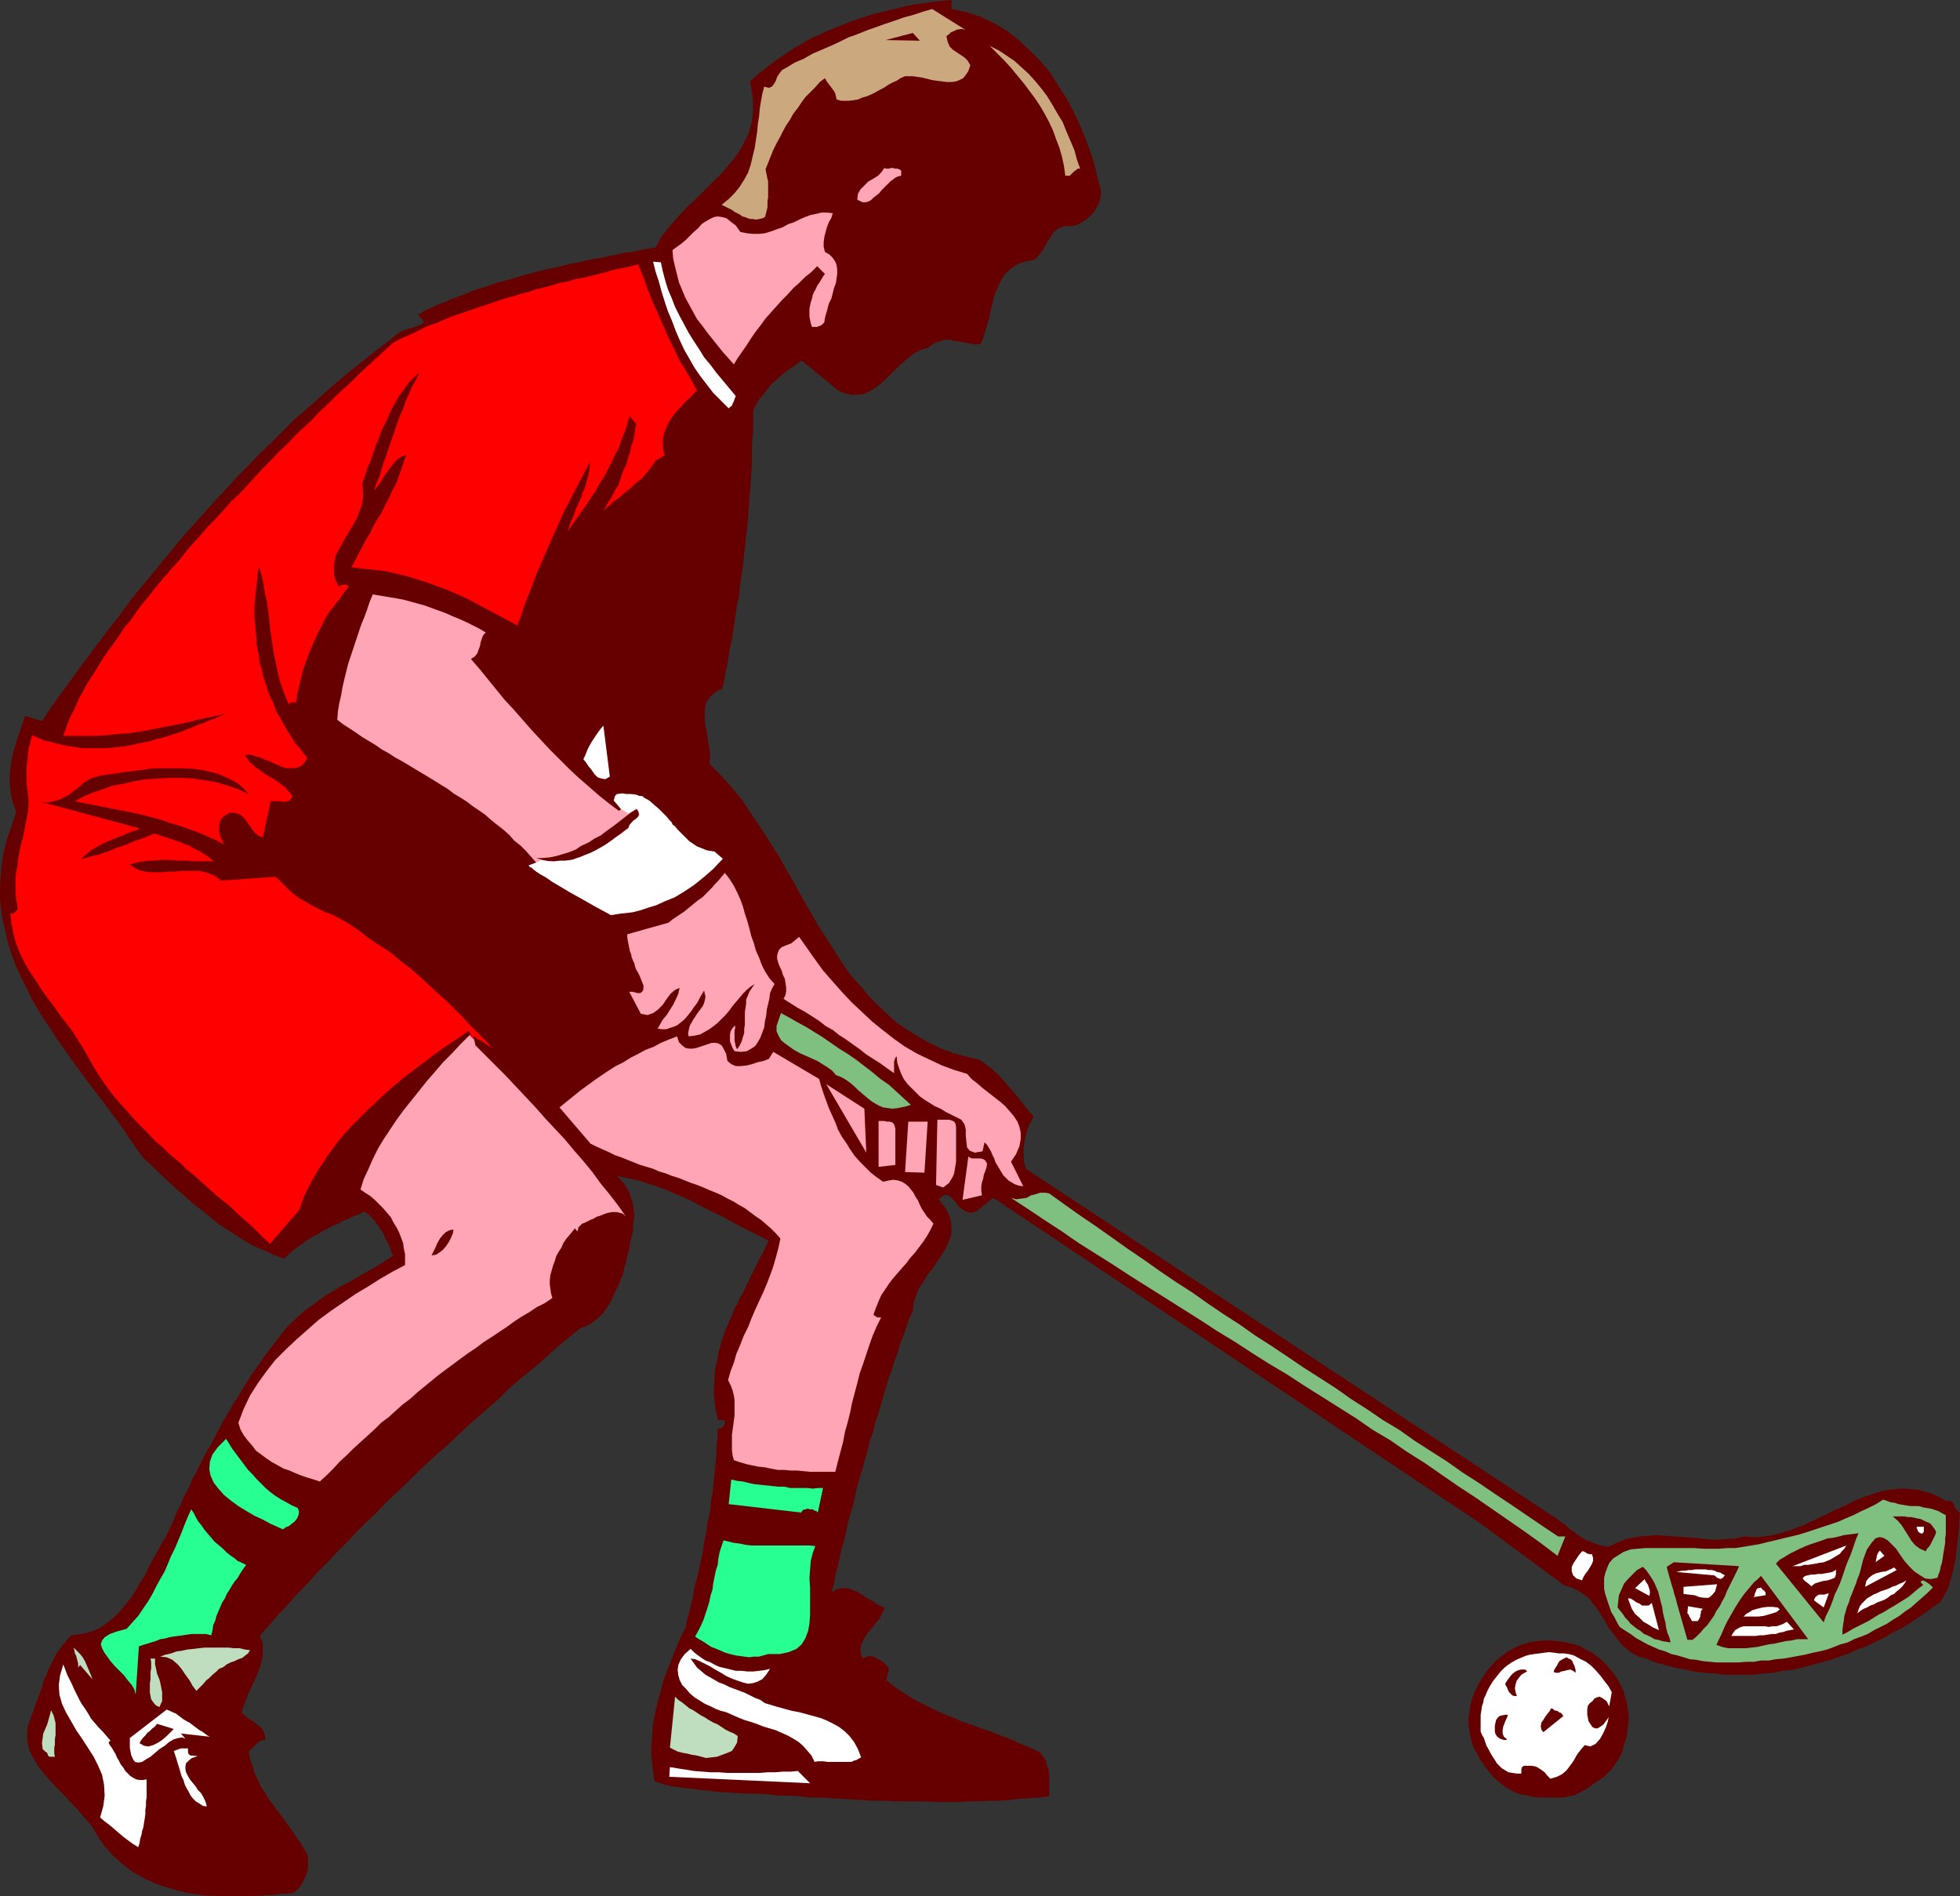 <?xml version="1.0" encoding="UTF-8" standalone="no"?>
<svg
   version="1.0"
   width="129.724mm"
   height="125.49mm"
   id="svg67"
   sodipodi:docname="Field Hockey - Player 04.wmf"
   xmlns:inkscape="http://www.inkscape.org/namespaces/inkscape"
   xmlns:sodipodi="http://sodipodi.sourceforge.net/DTD/sodipodi-0.dtd"
   xmlns="http://www.w3.org/2000/svg"
   xmlns:svg="http://www.w3.org/2000/svg">
  <rect width="100%" height="100%" fill="#333333" stroke="none"/>
  <sodipodi:namedview
     id="namedview67"
     pagecolor="#ffffff"
     bordercolor="#000000"
     borderopacity="0.25"
     inkscape:showpageshadow="2"
     inkscape:pageopacity="0.0"
     inkscape:pagecheckerboard="0"
     inkscape:deskcolor="#d1d1d1"
     inkscape:document-units="mm" />
  <defs
     id="defs1">
    <pattern
       id="WMFhbasepattern"
       patternUnits="userSpaceOnUse"
       width="6"
       height="6"
       x="0"
       y="0" />
  </defs>
  <path
     style="fill:#660000;fill-opacity:1;fill-rule:evenodd;stroke:none"
     d="M 4.04,203.13 3.555,201.676 3.07,200.221 2.747,198.767 2.586,197.313 2.424,195.697 v -1.616 l 0.162,-1.616 0.162,-1.616 0.323,-1.454 0.323,-1.616 0.485,-1.454 0.485,-1.616 0.485,-1.454 0.485,-1.454 0.485,-1.293 0.485,-1.454 4.202,1.293 2.262,-3.394 2.262,-3.232 2.424,-3.232 2.424,-3.394 2.424,-3.232 2.424,-3.232 2.424,-3.232 2.586,-3.232 2.424,-3.394 2.586,-3.232 2.586,-3.07 2.586,-3.232 2.747,-3.232 2.586,-3.232 2.747,-3.07 2.747,-3.07 2.747,-3.07 2.909,-3.07 2.747,-3.07 2.909,-2.909 2.909,-3.07 3.07,-2.909 2.909,-2.909 2.909,-2.909 3.232,-2.747 3.07,-2.747 3.07,-2.747 3.232,-2.747 3.232,-2.586 3.232,-2.586 3.394,-2.586 3.232,-2.586 0.808,-0.485 0.808,-0.323 0.808,-0.323 0.97,-0.162 0.808,-0.323 0.97,-0.323 0.808,-0.485 0.646,-0.485 -1.616,-1.778 1.616,-0.97 1.778,-0.808 1.778,-0.808 1.778,-0.646 1.778,-0.808 1.778,-0.646 1.778,-0.646 1.778,-0.808 1.778,-0.485 1.939,-0.646 1.778,-0.646 1.778,-0.485 1.939,-0.485 1.939,-0.646 1.778,-0.485 1.939,-0.485 1.778,-0.485 1.939,-0.485 1.939,-0.323 1.778,-0.485 1.939,-0.485 1.939,-0.323 1.939,-0.485 1.778,-0.323 2.101,-0.323 1.778,-0.485 1.939,-0.323 1.939,-0.485 1.939,-0.162 1.939,-0.485 1.939,-0.323 1.939,-0.323 1.454,-2.747 1.939,-2.424 2.101,-2.424 2.101,-2.262 2.262,-2.101 2.262,-2.262 2.262,-2.262 2.262,-2.262 1.939,-2.262 1.939,-2.424 1.454,-2.586 1.293,-2.586 0.808,-2.909 0.323,-3.07 -0.162,-3.232 -0.646,-3.717 1.293,-1.131 1.293,-1.131 1.454,-1.131 1.454,-1.131 1.293,-0.97 1.454,-0.97 1.454,-0.97 1.454,-0.97 1.454,-0.808 1.616,-0.97 1.454,-0.808 1.616,-0.646 1.616,-0.808 1.616,-0.646 1.454,-0.646 1.778,-0.646 1.616,-0.646 1.454,-0.485 1.778,-0.646 1.616,-0.485 1.778,-0.485 1.616,-0.323 1.616,-0.485 1.616,-0.323 1.778,-0.485 1.616,-0.323 1.778,-0.323 1.616,-0.162 1.778,-0.323 1.616,-0.162 1.778,-0.162 L 238.037,0 v 2.262 l 3.878,0.808 3.394,1.131 3.394,1.616 3.232,1.939 2.909,2.262 2.747,2.586 2.747,2.747 2.424,2.909 2.101,3.394 2.101,3.232 1.778,3.394 1.616,3.555 1.454,3.555 1.293,3.555 0.97,3.394 0.808,3.555 0.323,0.808 0.162,0.97 v 0.97 l -0.162,0.97 -0.162,0.808 -0.323,0.808 -0.485,0.808 -0.485,0.808 -0.485,0.646 -0.646,0.646 -0.646,0.485 -0.808,0.646 -0.646,0.323 -0.808,0.485 -0.808,0.323 -0.808,0.162 h -1.778 l -1.454,0.485 -1.293,0.97 -0.808,1.293 -0.97,1.454 -0.808,1.616 -0.97,1.293 -1.131,1.293 -1.939,0.323 -1.778,0.485 -1.454,0.808 -1.293,0.97 -1.131,1.131 -0.808,1.293 -0.646,1.454 -0.808,1.616 -0.485,1.616 -0.323,1.616 -0.485,1.616 -0.323,1.778 -0.485,1.616 -0.485,1.616 -0.485,1.616 -0.646,1.454 -0.808,0.162 h -0.808 l -0.808,-0.162 -0.808,-0.162 -0.808,-0.162 -0.97,-0.162 -0.808,-0.162 h -0.808 l -0.808,-0.323 h -0.808 -0.97 l -0.808,0.323 -0.808,0.162 -0.646,0.323 -0.808,0.485 -0.808,0.646 -1.616,0.485 -1.454,0.646 -1.293,0.97 -1.454,1.131 -1.293,1.131 -1.293,1.293 -1.131,1.131 -1.293,1.293 -1.293,1.131 -1.293,0.97 -1.454,0.808 -1.293,0.646 -1.616,0.162 h -1.454 l -1.616,-0.323 -1.778,-0.808 -9.05,-7.434 -0.97,0.646 -0.808,0.646 -0.97,0.646 -0.97,0.646 -0.808,0.646 -0.97,0.808 -0.808,0.808 -0.808,0.646 -0.808,0.808 -0.646,0.808 -0.646,0.808 -0.646,0.97 -0.808,0.808 -0.485,0.97 -0.646,0.97 -0.323,0.97 v 2.262 2.101 l -0.162,2.262 -0.162,2.262 v 2.262 2.101 l -0.162,2.262 -0.162,2.262 -0.162,2.262 -0.162,2.101 -0.162,2.262 -0.162,2.262 -0.162,2.262 -0.323,2.101 -0.162,2.262 -0.323,2.262 -0.162,2.101 -0.323,2.262 -0.323,2.101 -0.323,2.262 -0.162,2.101 -0.485,2.101 -0.323,2.262 -0.323,2.101 -0.323,2.101 -0.323,2.262 -0.485,1.939 -0.323,2.101 -0.323,2.101 -0.485,1.939 -0.323,2.262 -0.485,1.939 -1.454,0.646 -0.97,0.808 -0.808,0.808 -0.646,0.97 -0.323,0.97 -0.162,1.293 v 1.131 1.293 l 0.162,1.293 0.323,1.293 0.162,1.454 0.162,1.293 0.323,1.454 0.162,1.293 v 1.293 l -0.162,1.454 2.262,2.262 2.101,2.262 2.101,2.424 1.939,2.424 1.778,2.747 1.778,2.586 1.778,2.747 1.778,2.747 1.778,2.747 1.616,2.909 1.616,2.747 1.616,2.909 1.616,2.909 1.616,2.747 1.616,2.909 1.778,2.747 1.778,2.747 1.616,2.586 1.778,2.747 1.939,2.586 2.101,2.262 1.939,2.424 2.262,2.262 2.262,2.101 2.262,2.101 2.586,1.778 2.586,1.616 2.747,1.616 3.07,1.454 2.909,1.131 3.394,0.97 3.394,0.808 1.131,0.646 0.97,0.808 1.131,0.808 0.808,0.808 0.97,0.808 0.808,0.97 0.808,0.808 0.808,0.97 0.808,0.97 0.808,0.97 0.808,0.808 0.646,0.97 0.808,0.97 0.808,0.97 0.646,0.97 0.97,0.808 -0.323,0.808 -0.323,0.646 -0.485,0.808 -0.323,0.808 -0.162,0.808 -0.323,0.808 -0.162,0.808 -0.162,0.808 -0.162,0.97 v 0.808 l -0.162,0.97 0.162,0.808 v 0.808 0.97 l 0.323,0.808 0.162,0.808 133.158,87.748 0.808,0.646 0.808,0.485 0.646,0.646 0.646,0.646 0.808,0.485 0.646,0.485 0.808,0.646 0.808,0.485 0.808,0.485 0.808,0.323 0.808,0.323 0.808,0.323 0.808,0.323 0.808,0.162 0.97,0.162 0.808,0.162 1.939,-0.97 1.939,-0.808 2.101,-0.485 1.939,-0.323 2.101,-0.162 2.101,-0.162 2.101,0.162 2.262,0.162 2.262,0.162 2.101,0.162 2.262,0.162 2.262,0.323 h 2.101 l 2.262,-0.162 2.101,-0.162 2.101,-0.485 1.778,0.162 h 1.778 l 1.616,-0.162 1.778,-0.323 1.454,-0.323 1.616,-0.485 1.616,-0.485 1.616,-0.646 1.454,-0.485 1.616,-0.808 1.454,-0.646 1.616,-0.808 1.454,-0.646 1.454,-0.808 1.616,-0.646 1.454,-0.646 1.454,-0.808 1.454,-0.646 1.616,-0.646 1.454,-0.485 1.454,-0.485 1.454,-0.485 1.616,-0.323 1.616,-0.162 1.454,-0.162 h 1.616 l 1.616,0.162 1.616,0.162 1.616,0.485 1.616,0.485 1.778,0.808 1.616,0.97 h 0.808 l 0.646,0.162 0.323,0.323 0.323,0.485 0.162,0.646 0.323,0.485 0.485,0.485 0.485,0.485 -0.162,1.454 v 1.454 l -0.162,1.454 -0.162,1.454 -0.162,1.454 -0.162,1.454 -0.162,1.454 -0.162,1.454 -0.323,1.454 -0.323,1.454 -0.323,1.293 -0.485,1.454 -0.323,1.293 -0.646,1.293 -0.646,1.131 -0.808,1.293 -1.939,1.293 -1.939,1.454 -1.939,1.293 -1.939,1.293 -2.101,1.293 -2.101,0.97 -2.101,1.293 -2.101,0.97 -2.262,1.131 -2.262,0.808 -2.101,0.97 -2.262,0.808 -2.424,0.808 -2.262,0.646 -2.424,0.646 -2.262,0.646 -2.424,0.485 -2.424,0.323 -2.424,0.485 -2.424,0.162 -2.424,0.323 h -2.424 -2.586 -2.424 l -2.424,-0.323 -2.424,-0.162 -2.586,-0.323 -2.262,-0.485 -2.586,-0.485 -2.424,-0.646 -2.424,-0.646 -2.424,-0.97 -1.778,-0.485 -1.616,-0.808 -1.454,-1.131 -1.293,-1.131 -1.131,-1.454 -0.97,-1.293 -1.131,-1.454 -0.808,-1.454 -0.97,-1.616 -0.97,-1.454 -1.131,-1.454 -0.97,-1.293 -1.293,-0.97 -1.454,-0.97 -1.616,-0.808 -1.778,-0.485 -21.008,-15.514 -121.846,-81.446 -0.808,0.485 -0.808,0.808 -0.97,0.646 -0.97,0.808 -0.808,0.646 -1.131,0.323 -1.131,-0.162 -1.131,-0.646 -0.808,-0.646 -0.646,-0.808 -0.646,-0.808 -0.646,-0.646 -0.808,-0.646 -0.646,-0.162 -0.808,0.323 -0.97,0.808 1.616,2.101 0.97,1.778 0.485,1.778 0.162,1.778 -0.162,1.778 -0.646,1.616 -0.808,1.778 -0.97,1.454 -1.131,1.778 -1.131,1.616 -1.293,1.616 -0.97,1.616 -1.131,1.778 -0.646,1.616 -0.646,1.939 -0.162,1.778 -0.97,2.262 -0.646,1.939 -0.808,2.262 -0.808,2.101 -0.646,2.262 -0.808,2.101 -0.646,2.262 -0.808,2.101 -0.646,2.262 -0.646,2.101 -0.646,2.262 -0.646,2.262 -0.808,2.262 -0.485,2.262 -0.808,2.101 -0.485,2.262 -0.646,2.262 -0.646,2.262 -0.646,2.101 -0.646,2.262 -0.485,2.262 -0.485,2.262 -0.646,2.101 -0.646,2.262 -0.485,2.262 -0.485,2.262 -0.646,2.101 -0.485,2.262 -0.485,2.262 -0.646,2.262 -0.323,2.101 -0.646,2.262 0.808,-0.646 0.808,-0.323 0.808,-0.162 h 0.97 0.808 l 0.808,0.323 0.808,0.323 0.808,0.323 0.97,0.646 0.646,0.485 0.808,0.485 0.97,0.485 0.808,0.485 0.808,0.646 0.808,0.323 0.808,0.323 -0.162,0.808 -0.485,0.808 -0.485,0.97 -0.485,0.646 -0.646,0.808 -0.646,0.808 -0.646,0.808 -0.646,0.646 -0.485,0.808 -0.485,0.808 -0.323,0.646 -0.323,0.808 -0.162,0.808 v 0.808 l 0.162,0.808 0.323,0.97 0.97,-0.485 0.808,-0.162 0.97,0.162 0.97,0.485 0.808,0.485 0.808,0.485 0.646,0.808 0.646,0.646 -0.646,2.909 2.101,1.778 2.262,1.454 2.262,1.454 2.424,1.293 2.262,1.131 2.424,1.131 2.424,0.97 2.586,1.131 2.424,0.808 2.586,0.97 2.424,0.808 2.424,0.97 2.586,0.97 2.424,1.131 2.424,0.97 2.424,1.131 0.323,0.485 0.485,0.646 0.323,0.485 0.323,0.485 0.162,0.808 0.162,0.646 0.323,0.646 v 0.646 l 0.162,0.808 v 0.646 0.808 0.808 0.808 0.646 0.808 0.808 l -2.424,0.323 -2.586,0.162 -2.586,0.162 -2.586,0.323 -2.424,0.162 h -2.586 l -2.586,0.162 h -2.586 l -2.586,0.162 h -2.586 -2.586 l -2.586,-0.162 h -2.747 -2.586 -2.586 l -2.747,-0.162 h -2.586 l -2.747,-0.162 -2.586,-0.162 -2.586,-0.162 -2.747,-0.162 -2.586,-0.162 h -2.747 l -2.586,-0.323 -2.586,-0.162 h -2.747 l -2.586,-0.323 -2.586,-0.162 h -2.747 l -2.586,-0.162 -2.586,-0.162 -2.586,-0.162 -0.97,-0.162 -0.97,-0.162 h -0.97 l -0.97,-0.162 -1.131,-0.162 -0.97,-0.162 h -0.97 l -0.97,-0.162 -1.131,-0.162 -0.808,-0.162 h -0.97 l -0.97,-0.323 -0.808,-0.162 -0.97,-0.323 -0.808,-0.323 -0.808,-0.162 -0.323,-2.586 -0.323,-2.586 -0.162,-2.424 0.162,-2.586 0.162,-2.586 0.323,-2.586 0.485,-2.424 0.646,-2.586 0.646,-2.262 0.646,-2.586 0.808,-2.262 0.97,-2.262 0.808,-2.262 0.97,-2.262 0.97,-2.262 1.131,-2.101 0.162,-1.454 0.485,-1.616 0.323,-1.454 0.323,-1.454 0.485,-1.616 0.162,-1.454 0.323,-1.616 0.485,-1.454 0.323,-1.454 0.323,-1.454 0.323,-1.616 0.323,-1.454 0.323,-1.616 0.162,-1.454 0.323,-1.454 0.323,-1.616 0.162,-1.616 0.323,-1.454 0.323,-1.616 0.162,-1.454 0.162,-1.616 0.323,-1.454 0.162,-1.778 0.162,-1.454 0.162,-1.616 0.162,-1.616 0.162,-1.616 0.162,-1.616 v -1.616 l 0.162,-1.616 0.162,-1.616 v -1.616 h 0.485 l 0.485,-0.162 0.485,-0.485 0.323,-0.485 v -0.646 l -0.162,-0.323 h -0.323 -0.323 -0.485 -0.323 -0.162 v -0.323 l -0.323,-1.454 -0.323,-1.616 -0.162,-1.778 -0.162,-1.454 v -1.616 l 0.162,-1.454 v -1.454 l 0.162,-1.616 0.323,-1.454 0.323,-1.293 0.162,-1.454 0.485,-1.454 0.323,-1.454 0.485,-1.293 0.485,-1.454 0.646,-1.293 0.485,-1.293 0.646,-1.454 0.485,-1.293 0.808,-1.293 0.485,-1.293 0.808,-1.293 0.646,-1.293 0.646,-1.454 0.646,-1.293 0.646,-1.293 0.646,-1.293 0.646,-1.293 0.646,-1.293 0.646,-1.131 0.646,-1.454 0.646,-1.293 -2.262,-1.131 -2.262,-1.131 -2.262,-1.131 -2.424,-1.293 -2.262,-1.293 -2.424,-1.131 -2.262,-1.131 -2.424,-1.293 -2.262,-1.131 -2.424,-0.97 -2.424,-1.131 -2.424,-0.808 -2.424,-0.808 -2.586,-0.808 -2.424,-0.485 -2.424,-0.485 1.293,1.293 0.97,1.293 0.808,1.454 0.485,1.454 0.485,1.616 0.162,1.616 0.162,1.454 -0.323,1.778 v 1.616 l -0.323,1.616 -0.485,1.616 -0.162,1.616 -0.485,1.616 -0.323,1.616 -0.485,1.616 -0.323,1.616 -0.485,0.808 -0.323,1.131 -0.485,0.97 -0.485,0.97 -0.485,0.97 -0.485,1.131 -0.485,0.97 -0.646,0.97 -0.646,0.97 -0.646,0.808 -0.808,0.808 -0.808,0.646 -0.808,0.646 -0.808,0.485 -0.97,0.485 -1.131,0.323 -2.586,2.101 -2.586,2.101 -2.586,2.262 -2.424,2.262 -2.586,2.101 -2.747,2.262 -2.586,2.262 -2.424,2.424 -2.586,2.262 -2.586,2.262 -2.586,2.262 -2.586,2.424 -2.586,2.424 -2.586,2.262 -2.586,2.424 -2.586,2.424 -2.424,2.424 -2.586,2.424 -2.586,2.424 -2.424,2.586 -2.586,2.424 -2.424,2.424 -2.424,2.586 -2.586,2.586 -2.262,2.424 -2.586,2.586 -2.262,2.586 -2.586,2.586 -2.262,2.586 -2.424,2.586 -2.262,2.586 -2.424,2.747 0.485,0.97 0.323,1.131 v 1.131 1.131 l -0.162,1.293 -0.323,1.131 -0.323,1.293 -0.485,1.131 -0.485,1.293 -0.646,1.293 -0.485,1.131 -0.646,1.293 -0.485,1.293 -0.485,1.293 -0.485,1.293 -0.323,1.131 0.97,0.808 0.808,0.646 1.131,0.646 0.97,0.808 0.97,0.808 0.646,0.808 0.323,0.97 0.162,1.293 h -0.646 l -0.485,0.162 -0.646,0.323 -0.485,0.485 -0.485,0.485 -0.485,0.485 -0.485,0.485 -0.485,0.485 0.323,1.778 0.646,1.778 0.485,1.778 0.808,1.616 0.808,1.778 0.97,1.454 0.97,1.616 1.131,1.454 1.131,1.616 1.131,1.454 1.131,1.616 1.131,1.454 0.97,1.616 1.131,1.454 0.97,1.616 0.97,1.616 0.162,1.454 v 1.454 l -0.162,1.293 -0.485,1.293 -0.485,1.131 -0.808,1.293 -0.808,0.97 -1.131,0.808 -1.616,0.162 h -1.454 l -1.616,0.323 h -1.616 l -1.616,0.162 h -1.778 l -1.616,0.162 h -1.616 -1.616 -1.778 -1.616 l -1.778,-0.162 h -1.454 l -1.778,-0.162 -1.616,-0.323 -1.616,-0.162 -1.616,-0.485 -1.454,-0.323 -1.616,-0.485 -1.616,-0.485 -1.454,-0.485 -1.454,-0.646 -1.454,-0.646 -1.454,-0.808 -1.454,-0.808 -1.293,-0.97 -1.293,-0.97 -1.293,-1.131 -1.293,-1.131 -1.131,-1.293 -1.131,-1.293 -1.131,-1.616 -1.131,-1.939 -1.293,-1.939 -1.616,-1.778 -1.616,-1.939 -1.778,-1.778 -1.616,-1.778 -1.778,-1.778 -1.616,-1.778 -1.616,-1.778 -1.293,-1.778 -1.131,-1.939 -0.97,-1.778 -0.485,-1.939 -0.162,-2.101 0.162,-2.101 0.808,-2.262 0.485,-1.293 0.485,-1.454 0.485,-1.293 0.485,-1.293 0.485,-1.293 0.485,-1.454 0.323,-1.293 0.646,-1.293 0.485,-1.293 0.646,-1.293 0.646,-1.293 0.646,-1.293 0.808,-1.131 0.97,-1.293 0.97,-1.131 0.97,-1.131 2.424,-0.323 2.262,-0.485 2.101,-0.808 1.778,-1.131 1.778,-1.454 1.616,-1.454 1.454,-1.778 1.454,-1.778 1.293,-1.939 1.131,-2.101 1.293,-1.939 0.97,-2.101 1.131,-2.101 1.131,-1.939 0.97,-1.778 1.131,-1.939 0.646,-1.454 0.808,-1.616 0.646,-1.616 0.646,-1.454 0.808,-1.616 0.646,-1.616 0.808,-1.454 0.808,-1.616 0.646,-1.616 0.97,-1.616 0.646,-1.454 0.808,-1.616 0.808,-1.616 0.97,-1.616 0.808,-1.454 0.808,-1.616 0.808,-1.454 0.808,-1.616 0.97,-1.616 0.97,-1.616 0.808,-1.454 0.97,-1.454 0.97,-1.616 0.97,-1.616 0.97,-1.454 0.97,-1.616 0.97,-1.293 1.131,-1.616 0.97,-1.454 1.131,-1.454 1.131,-1.454 0.97,-1.293 1.616,-2.101 1.616,-1.778 1.616,-1.454 1.778,-1.616 1.778,-1.293 1.778,-1.293 1.778,-1.293 1.939,-1.131 1.778,-1.131 1.939,-0.97 1.939,-1.131 1.939,-1.131 1.778,-0.97 1.939,-1.131 1.778,-1.131 1.939,-1.293 -0.485,-0.808 -0.162,-0.646 -0.323,-0.808 -0.323,-0.808 -0.485,-0.646 -0.323,-0.808 -0.323,-0.808 -0.485,-0.808 -0.485,-0.646 -0.323,-0.646 -0.646,-0.646 -0.323,-0.646 -0.646,-0.646 -0.646,-0.646 -0.485,-0.485 -0.808,-0.485 -1.293,0.646 -1.293,0.485 -1.293,0.646 -1.293,0.485 -1.454,0.808 -1.293,0.485 -1.131,0.646 -1.293,0.646 -1.293,0.808 -1.293,0.646 -1.293,0.808 -1.131,0.808 -1.131,0.808 -1.293,0.97 -1.131,0.97 -1.131,1.131 -2.586,-0.97 -2.424,-1.131 -2.424,-0.97 -2.262,-1.293 -2.262,-1.454 -2.262,-1.454 -2.262,-1.454 -2.101,-1.778 -2.262,-1.778 -2.101,-1.616 -2.101,-1.939 -2.101,-1.778 -2.101,-1.939 -2.101,-1.939 -1.939,-1.939 -2.101,-1.939 -1.616,-2.262 -1.778,-2.586 -1.616,-2.424 -1.778,-2.424 -1.939,-2.586 -1.778,-2.424 -1.778,-2.262 -1.939,-2.586 -1.778,-2.424 -1.778,-2.424 -1.778,-2.586 -1.778,-2.424 -1.616,-2.586 -1.778,-2.586 L 9.373,252.256 7.918,249.832 6.626,247.085 5.333,244.5 4.04,241.752 3.07,239.167 2.101,236.258 1.454,233.511 0.808,230.764 0.323,227.855 0,224.946 v -2.909 l 0.162,-2.909 0.323,-3.232 0.485,-3.07 0.808,-3.07 1.131,-3.232 z"
     id="path1" />
  <path
     style="fill:#ffa5b5;fill-opacity:1;fill-rule:evenodd;stroke:none"
     d="m 118.614,260.013 0.323,1.454 2.586,2.586 2.586,2.586 2.424,2.424 2.424,2.586 2.586,2.747 2.424,2.586 2.424,2.747 2.424,2.586 2.424,2.586 2.424,2.909 2.262,2.586 2.262,2.747 2.101,2.909 2.262,2.747 2.101,2.747 1.939,2.747 -0.485,-0.485 -0.485,-0.323 -0.646,-0.162 -0.646,-0.162 h -0.646 -0.646 l -0.808,0.162 -0.646,0.162 -0.808,0.323 -0.808,0.323 -0.646,0.162 -0.808,0.485 -0.808,0.323 -0.646,0.323 -0.646,0.323 -0.808,0.323 -0.323,0.323 -0.323,0.323 -0.323,0.323 v 0.323 l -0.162,0.485 v 0.323 0.485 0.485 -0.485 -0.646 l -0.323,-0.323 -0.323,-0.485 -0.646,0.808 -0.808,0.97 -0.808,0.97 -0.646,0.97 -0.485,1.131 -0.646,0.97 -0.646,1.131 -0.323,1.131 -0.485,1.293 -0.323,1.131 -0.323,1.131 -0.162,1.293 v 1.131 l 0.162,1.131 0.162,1.131 0.323,1.131 -1.939,1.293 -1.939,0.97 -1.939,1.293 -1.939,1.131 -1.939,1.293 -1.778,1.293 -1.939,1.293 -1.939,1.293 -1.778,1.131 -1.939,1.454 -1.939,1.293 -1.778,1.293 -1.939,1.454 -1.778,1.293 -1.939,1.454 -1.778,1.454 -1.778,1.454 -1.778,1.454 -1.778,1.616 -1.939,1.454 -1.616,1.454 -1.778,1.616 -1.939,1.454 -1.616,1.616 -1.778,1.616 -1.778,1.616 -1.778,1.616 -1.616,1.616 -1.778,1.616 -1.616,1.778 -1.616,1.616 -1.778,1.616 -1.454,-0.485 -1.616,-0.485 -1.454,-0.485 -1.616,-0.646 -1.454,-0.646 -1.454,-0.485 -1.454,-0.808 -1.454,-0.808 -1.454,-0.97 -1.293,-0.97 -1.293,-0.97 -0.97,-1.293 -1.131,-1.293 -0.97,-1.293 -0.808,-1.454 -0.485,-1.616 1.293,-3.394 1.616,-3.394 1.939,-3.07 2.101,-2.909 2.262,-2.909 2.586,-2.586 2.747,-2.586 2.747,-2.424 2.747,-2.424 3.07,-2.262 3.07,-2.101 3.07,-2.101 3.232,-1.939 3.07,-1.939 3.07,-1.778 3.07,-1.616 v -1.454 -1.293 l -0.323,-1.454 -0.162,-1.293 -0.485,-1.293 -0.485,-1.293 -0.646,-1.293 -0.808,-1.293 -0.646,-1.293 -0.97,-1.131 -0.97,-1.131 -0.97,-0.97 -1.131,-1.131 -1.131,-0.97 -1.293,-0.808 -1.131,-0.808 0.808,-2.586 1.131,-2.424 1.131,-2.586 1.293,-2.586 1.454,-2.424 1.616,-2.424 1.616,-2.424 1.778,-2.424 1.939,-2.424 1.939,-2.424 1.939,-2.424 2.101,-2.424 1.939,-2.262 2.262,-2.262 2.101,-2.262 2.262,-2.262 z"
     id="path2" />
  <path
     style="fill:#ff0000;fill-opacity:1;fill-rule:evenodd;stroke:none"
     d="m 117.483,258.882 v -0.162 h 0.162 l 0.162,-0.162 v 0 l -0.646,-0.646 -1.454,0.97 -1.616,1.131 -1.454,0.97 -1.778,1.131 -1.454,1.131 -1.616,1.131 -1.616,1.293 -1.616,1.131 -1.616,1.293 -1.616,1.131 -1.454,1.293 -1.616,1.293 -1.454,1.293 -1.616,1.454 -1.454,1.454 -1.454,1.293 -1.454,1.454 -1.454,1.454 -1.454,1.454 -1.293,1.454 -1.293,1.454 -1.293,1.616 -1.131,1.616 -1.131,1.454 -0.97,1.616 -1.131,1.616 -0.97,1.616 -0.97,1.778 -0.808,1.616 -0.808,1.616 -0.646,1.778 -0.646,1.778 -7.272,8.403 -1.454,-1.293 -1.293,-1.293 -1.454,-1.454 -1.454,-1.293 -1.454,-1.293 -1.454,-1.293 -1.454,-1.454 -1.616,-1.293 -1.616,-1.293 -1.454,-1.293 -1.616,-1.454 -1.454,-1.293 -1.616,-1.454 -1.616,-1.293 -1.454,-1.454 -1.616,-1.293 -1.616,-1.454 -1.454,-1.454 -1.616,-1.293 -1.454,-1.616 -1.454,-1.454 -1.454,-1.454 -1.454,-1.616 -1.293,-1.454 -1.454,-1.616 -1.293,-1.454 -1.293,-1.616 -1.293,-1.778 -1.131,-1.616 -1.131,-1.778 -0.97,-1.616 -0.97,-1.778 -1.293,-2.262 -1.454,-2.262 -1.293,-2.101 -1.616,-2.101 -1.616,-2.101 -1.454,-2.101 -1.616,-2.101 -1.616,-2.262 -1.293,-2.101 -1.454,-2.101 -1.293,-2.262 -1.131,-2.262 -0.97,-2.424 -0.646,-2.424 -0.485,-2.424 -0.323,-2.747 h 0.646 l 0.646,-0.485 0.485,-0.485 v -0.646 l -0.323,-1.939 -0.162,-1.616 v -1.778 -1.778 l 0.162,-1.778 0.323,-1.454 0.162,-1.778 0.323,-1.616 0.323,-1.616 0.485,-1.778 0.323,-1.616 0.323,-1.616 0.323,-1.616 0.323,-1.778 0.162,-1.778 v -1.778 L 6.949,198.767 v -0.808 l -0.162,-0.97 -0.162,-0.97 v -0.97 -0.97 -1.131 -0.97 l 0.162,-1.131 0.162,-1.131 v -0.97 l 0.162,-0.97 0.162,-0.97 0.323,-0.97 0.162,-0.97 0.323,-0.97 1.454,0.646 1.454,0.646 1.616,0.323 1.616,0.485 1.454,0.323 1.616,0.323 1.454,0.162 1.616,0.323 h 1.616 1.616 1.454 1.616 l 1.616,-0.162 1.454,-0.162 1.616,-0.162 1.616,-0.323 1.454,-0.323 1.616,-0.323 1.616,-0.323 1.454,-0.485 1.454,-0.323 1.616,-0.485 1.454,-0.485 1.616,-0.485 1.454,-0.646 1.293,-0.485 1.454,-0.646 1.454,-0.485 1.454,-0.646 1.454,-0.485 1.293,-0.646 1.454,-0.646 -2.424,0.646 -2.424,0.485 -2.262,0.485 -2.424,0.646 -2.424,0.485 -2.586,0.485 -2.424,0.485 -2.586,0.485 -2.586,0.485 -2.586,0.323 -2.586,0.162 -2.586,0.323 -2.586,0.162 h -2.747 -2.747 -2.747 l 0.808,-2.262 0.808,-2.262 1.131,-2.101 0.97,-2.262 1.131,-2.101 1.131,-2.101 1.293,-1.939 1.293,-2.101 1.293,-2.101 1.293,-1.939 1.454,-1.939 1.454,-2.101 1.293,-1.939 1.616,-1.939 1.454,-2.101 1.454,-1.939 1.778,-2.101 1.616,-2.101 1.778,-2.101 1.939,-2.262 1.778,-1.939 1.778,-2.262 1.778,-2.101 1.939,-2.101 1.939,-2.262 1.939,-1.939 1.939,-2.101 1.939,-2.262 2.101,-1.939 1.939,-2.101 1.939,-2.101 1.939,-2.101 2.101,-2.101 1.939,-2.101 2.101,-1.939 1.939,-2.101 2.101,-1.939 2.101,-1.939 1.939,-2.101 2.101,-1.939 1.939,-1.939 2.101,-1.939 2.101,-1.939 1.939,-1.939 2.101,-1.939 1.939,-1.778 2.101,-1.939 1.939,-1.778 1.778,-0.97 1.778,-0.808 1.939,-0.808 1.778,-0.97 1.778,-0.808 1.939,-0.646 1.778,-0.808 1.939,-0.808 1.939,-0.646 1.939,-0.646 1.778,-0.646 1.939,-0.646 1.939,-0.646 1.939,-0.646 1.939,-0.646 1.778,-0.485 2.101,-0.646 1.939,-0.485 1.778,-0.646 2.101,-0.485 1.939,-0.485 1.939,-0.646 1.939,-0.323 2.101,-0.646 1.939,-0.323 1.939,-0.485 1.939,-0.485 1.939,-0.485 2.101,-0.646 1.939,-0.323 2.101,-0.485 1.778,-0.485 0.808,2.101 0.808,1.939 0.646,1.939 0.808,2.101 0.808,1.939 0.97,2.101 0.808,1.939 0.97,2.101 0.808,1.939 0.97,1.939 0.97,1.939 0.97,2.101 1.131,1.778 1.131,1.939 1.131,1.939 0.97,1.939 -0.808,0.646 -0.646,0.808 -0.97,0.808 -0.808,0.808 -0.808,0.97 -0.97,0.97 -0.808,0.97 -0.646,0.97 -0.646,0.97 -0.485,1.131 -0.485,1.131 -0.323,1.131 -0.162,1.131 v 1.293 l 0.162,1.131 0.323,1.293 -2.262,1.293 -0.646,0.97 -0.646,0.808 -0.646,0.97 -0.808,0.808 -0.646,0.808 -0.97,0.808 -0.808,0.646 -0.808,0.808 -0.97,0.808 -0.808,0.646 -0.97,0.808 -0.808,0.646 -0.97,0.646 -0.808,0.808 -0.808,0.646 -0.808,0.808 0.646,-1.293 0.808,-1.293 0.646,-1.131 0.646,-1.293 0.808,-1.293 0.485,-1.293 0.485,-1.454 0.485,-1.293 0.646,-1.293 0.323,-1.454 0.485,-1.293 0.323,-1.616 0.485,-1.293 0.323,-1.454 0.162,-1.454 0.323,-1.454 -1.778,-1.939 -0.485,2.101 -0.646,1.939 -0.808,1.939 -0.646,1.939 -0.97,1.778 -0.808,1.778 -0.97,1.939 -0.97,1.778 -1.131,1.778 -0.97,1.778 -1.131,1.616 -1.131,1.778 -1.293,1.778 -1.131,1.616 -1.131,1.616 -1.293,1.778 0.485,-1.131 0.323,-1.131 0.485,-0.97 0.485,-1.131 0.323,-1.131 0.485,-1.131 0.485,-0.97 0.485,-1.131 0.323,-1.131 0.485,-0.97 0.323,-1.131 0.323,-1.131 0.323,-1.131 0.162,-0.97 0.162,-1.131 v -1.131 l -1.293,2.586 -1.293,2.424 -1.293,2.424 -1.293,2.586 -1.293,2.424 -1.131,2.586 -1.131,2.424 -1.131,2.586 -1.131,2.586 -1.131,2.586 -1.131,2.586 -0.97,2.586 -0.97,2.586 -1.131,2.747 -0.808,2.586 -0.97,2.586 -2.424,-1.293 -2.424,-1.293 -2.424,-1.293 -2.424,-1.293 -2.424,-1.293 -2.424,-1.131 -2.586,-1.131 -2.586,-0.97 -2.586,-0.97 -2.586,-0.808 -2.586,-0.808 -2.747,-0.646 -2.747,-0.646 -2.747,-0.323 -2.909,-0.323 -2.909,-0.323 0.97,-1.778 0.808,-1.616 0.97,-1.778 0.808,-1.616 1.131,-1.778 0.808,-1.778 0.97,-1.616 1.131,-1.778 0.808,-1.778 0.97,-1.778 0.808,-1.778 0.97,-1.778 0.646,-1.778 0.646,-1.778 0.646,-1.939 0.646,-1.778 -1.293,0.485 -1.131,0.808 -0.97,1.131 -0.97,1.293 -0.97,1.293 -0.808,1.293 -0.97,1.454 -0.97,1.131 0.646,-1.778 0.808,-1.939 0.485,-1.778 0.646,-1.939 0.646,-1.778 0.646,-1.939 0.646,-1.939 0.646,-1.778 0.646,-1.939 0.646,-1.778 0.808,-1.778 0.646,-1.939 0.808,-1.778 0.808,-1.939 0.97,-1.616 0.808,-1.778 -1.293,1.131 -1.293,1.293 -1.131,1.616 -1.131,1.454 -0.97,1.616 -0.97,1.778 -0.808,1.778 -0.808,1.778 -0.97,1.939 -0.646,1.778 -0.808,1.939 -0.646,1.939 -0.646,1.939 -0.808,1.778 -0.646,1.939 -0.646,1.939 0.162,1.939 v 1.778 l -0.323,1.778 -0.646,1.778 -0.646,1.616 -0.808,1.454 -0.97,1.616 -0.97,1.616 -0.808,1.454 -0.808,1.454 -0.808,1.454 -0.323,1.616 -0.162,1.616 v 1.616 l 0.485,1.616 0.808,1.454 0.323,-0.323 0.485,-0.162 h 0.485 0.485 l 0.646,0.485 -1.293,1.616 -1.131,1.616 -1.293,1.616 -1.131,1.454 -1.131,1.778 -0.808,1.778 -0.97,1.778 -0.808,1.778 -0.808,1.939 -0.808,1.939 -0.646,1.778 -0.646,1.939 -0.485,1.939 -0.485,2.101 -0.485,1.939 -0.162,1.939 h -0.485 -0.646 l -0.485,0.162 -0.323,0.323 -0.808,-1.939 -0.808,-2.101 -0.646,-1.939 -0.485,-2.101 -0.485,-2.262 -0.485,-2.101 -0.323,-2.262 -0.323,-2.262 -0.323,-2.101 -0.162,-2.262 -0.323,-2.262 -0.323,-2.262 -0.485,-2.101 -0.323,-2.262 -0.485,-2.101 -0.646,-2.101 -0.323,1.616 -0.162,1.616 -0.162,1.616 -0.162,1.616 -0.162,1.616 -0.162,1.616 v 1.616 1.616 l 0.162,1.616 0.162,1.616 0.162,1.616 v 1.454 l 0.323,1.778 0.323,1.454 0.162,1.616 0.485,1.454 0.323,1.616 0.485,1.454 0.485,1.616 0.485,1.454 0.646,1.454 0.646,1.293 0.485,1.616 0.808,1.293 0.808,1.454 0.808,1.454 0.808,1.293 0.808,1.293 0.808,1.293 1.131,1.293 0.97,1.293 0.97,1.131 -0.646,1.131 -0.808,0.808 -0.97,0.485 -0.97,0.162 h -0.97 -0.97 l -0.97,-0.323 -1.131,-0.485 -1.131,-0.485 -0.97,-0.485 -1.131,-0.323 -0.97,-0.485 -1.131,-0.323 -0.97,-0.323 -0.97,-0.162 -0.97,0.162 0.646,0.808 0.485,0.808 0.808,0.646 0.808,0.808 0.808,0.485 0.808,0.646 0.97,0.646 0.808,0.485 0.97,0.485 0.646,0.485 0.97,0.646 0.808,0.646 0.646,0.485 0.646,0.808 0.646,0.646 0.485,0.808 -0.485,0.808 -0.646,0.323 -0.646,0.162 H 70.781 l -0.808,-0.162 h -0.646 -0.808 -0.808 l -1.939,9.05 -1.293,-0.485 -0.97,-0.97 -0.808,-1.131 -0.808,-1.131 -0.808,-1.131 -0.97,-0.808 -1.293,-0.485 h -1.454 l -1.293,0.808 -0.808,0.808 -0.323,0.97 -0.162,0.97 v 1.131 l 0.323,1.131 0.485,1.131 0.485,0.97 -2.101,-1.131 -2.262,-0.97 -2.262,-0.97 -2.262,-0.808 -2.262,-0.808 -2.262,-0.646 -2.262,-0.808 -2.424,-0.646 -2.424,-0.646 -2.262,-0.485 -2.424,-0.485 -2.424,-0.485 -2.424,-0.485 -2.424,-0.485 -2.586,-0.485 -2.262,-0.485 2.101,-1.131 2.262,-0.97 2.424,-0.808 2.586,-0.97 2.747,-0.485 2.909,-0.646 2.747,-0.485 3.07,-0.162 2.909,-0.162 h 3.07 l 2.909,0.162 3.07,0.485 2.747,0.485 2.747,0.808 2.747,0.97 2.424,1.131 -1.454,-1.616 -1.616,-1.293 -1.939,-0.97 -2.101,-0.97 -2.101,-0.646 -2.262,-0.485 -2.262,-0.323 -2.424,-0.162 h -2.424 -2.424 -2.586 l -2.424,0.323 -2.424,0.323 -2.586,0.323 -2.262,0.323 -2.262,0.323 -1.293,0.162 -1.131,0.323 -1.131,0.323 -0.97,0.485 -1.131,0.646 -0.808,0.808 -0.97,0.808 -0.97,0.646 -0.97,0.808 -0.97,0.485 -1.131,0.646 -1.131,0.323 -1.131,0.323 -1.131,0.162 -1.454,-0.162 -1.293,-0.323 25.856,6.949 -0.646,0.485 -0.808,0.162 -0.808,0.323 -0.97,0.323 -0.808,0.485 -1.131,0.323 -0.97,0.485 -0.97,0.323 -1.131,0.485 -0.97,0.485 -0.97,0.485 -1.131,0.646 -0.808,0.485 -0.97,0.808 -0.808,0.646 -0.646,0.808 0.97,-0.323 1.131,-0.323 1.131,-0.323 1.131,-0.162 1.131,-0.485 1.131,-0.323 1.131,-0.485 1.131,-0.485 1.131,-0.323 1.293,-0.485 1.131,-0.485 1.131,-0.485 1.131,-0.323 1.293,-0.485 1.131,-0.485 1.131,-0.485 0.97,0.323 0.97,0.323 0.97,0.323 0.97,0.323 0.97,0.323 0.97,0.323 0.97,0.323 0.97,0.485 0.97,0.323 0.808,0.485 0.97,0.485 0.97,0.485 0.808,0.485 0.97,0.646 0.808,0.646 0.808,0.646 h -1.293 -1.293 -1.454 -1.293 l -1.293,-0.162 H 45.41 44.117 l -1.293,-0.162 h -1.454 -1.293 l -1.293,0.162 h -1.293 l -1.293,0.162 -1.293,0.162 -1.293,0.323 -1.131,0.323 1.131,0.808 1.293,0.646 1.454,0.323 1.293,0.162 h 1.454 1.616 l 1.454,-0.162 h 1.616 l 1.616,-0.162 h 1.454 1.616 1.454 l 1.454,0.323 1.454,0.485 1.293,0.646 1.131,0.97 13.736,-0.97 1.616,1.616 1.454,1.454 1.454,1.293 1.293,0.97 1.454,0.808 1.293,0.808 1.293,0.646 1.293,0.646 1.293,0.646 1.454,0.485 1.293,0.646 1.454,0.808 1.454,0.808 1.454,0.97 1.616,1.131 1.616,1.293 2.101,1.454 2.262,1.454 2.101,1.454 2.101,1.778 1.939,1.454 2.101,1.778 1.939,1.778 1.939,1.778 1.939,1.778 1.939,1.778 1.939,1.939 1.939,1.939 1.778,1.939 1.778,1.778 1.939,1.939 1.778,1.939 -0.646,-0.485 -0.646,-0.323 -0.646,-0.485 -0.485,-0.323 -0.646,-0.485 -0.646,-0.162 -0.485,-0.485 -0.646,-0.485 0.162,0.97 z"
     id="path3" />
  <path
     style="fill:#bfddbf;fill-opacity:1;fill-rule:evenodd;stroke:none"
     d="m 12.766,427.753 0.323,0.646 0.323,0.646 0.162,0.646 0.162,0.646 0.162,0.646 v 0.808 0.808 0.646 0.808 l -0.162,0.808 v 0.808 0.646 l -0.162,0.808 v 0.808 0.646 l 0.162,0.808 h -0.646 -0.323 -0.323 l -0.323,-0.162 -0.162,-0.323 -0.162,-0.485 -0.485,-0.323 -0.646,-0.646 -0.162,-1.454 0.162,-1.293 0.162,-1.131 0.485,-1.131 0.485,-1.131 0.323,-1.131 0.323,-1.131 z"
     id="path4" />
  <path
     style="fill:#ffffff;fill-opacity:1;fill-rule:evenodd;stroke:none"
     d="m 15.837,416.28 0.485,1.293 0.485,1.293 0.646,1.293 0.646,1.293 0.485,1.131 0.646,1.293 0.646,1.293 0.646,1.131 0.808,1.131 0.808,1.293 0.646,1.131 0.97,1.131 0.97,1.131 0.97,0.97 0.97,1.131 0.97,1.131 -0.485,0.485 0.323,0.646 0.485,0.646 0.485,0.808 0.485,0.808 0.323,0.808 0.485,0.808 0.485,0.97 0.646,0.808 0.485,0.808 0.646,0.646 0.646,0.646 0.808,0.485 0.646,0.323 0.808,0.162 h 0.808 l 0.97,-0.162 v 1.131 1.131 1.131 1.131 l -0.162,0.97 v 1.131 l -0.162,0.97 v 1.131 l -0.162,1.131 -0.162,0.97 -0.162,1.131 -0.323,0.97 -0.162,0.97 -0.323,0.97 -0.162,1.131 -0.323,0.97 -1.293,-0.808 -1.131,-0.808 -1.293,-0.97 -1.131,-0.97 -1.131,-0.97 -1.131,-0.97 -1.293,-0.97 -1.131,-0.97 0.808,-2.909 0.323,-2.586 -0.162,-2.747 -0.485,-2.424 -0.97,-2.262 -1.131,-2.262 -1.454,-2.262 -1.454,-2.262 -1.454,-2.101 -1.293,-2.262 -1.293,-2.262 -0.97,-2.101 -0.646,-2.262 -0.162,-2.424 0.323,-2.424 z"
     id="path5" />
  <path
     style="fill:#bfddbf;fill-opacity:1;fill-rule:evenodd;stroke:none"
     d="m 18.422,412.078 0.808,0.808 0.808,0.808 0.646,0.808 0.646,1.131 0.485,1.131 0.485,1.131 0.485,1.131 0.323,0.97 -3.07,-3.555 -0.485,0.646 v -0.485 -0.485 l -0.162,-0.646 -0.162,-0.646 -0.162,-0.646 -0.323,-0.646 -0.162,-0.808 z"
     id="path6" />
  <path
     style="fill:#28ff93;fill-opacity:1;fill-rule:evenodd;stroke:none"
     d="m 31.674,407.392 1.454,-1.616 1.454,-1.616 1.293,-1.939 1.131,-1.616 1.131,-1.939 0.97,-1.939 0.97,-1.778 1.131,-1.939 0.808,-1.939 0.808,-1.939 0.97,-1.939 0.808,-1.939 0.808,-1.939 0.808,-2.101 0.808,-1.939 0.808,-1.778 0.646,0.97 0.485,0.97 0.646,1.131 0.808,0.97 0.646,0.97 0.808,0.97 0.97,1.131 0.808,0.97 0.97,0.808 0.97,0.808 0.97,0.97 0.97,0.808 0.97,0.646 0.97,0.808 1.131,0.485 0.97,0.485 -0.808,1.131 -0.646,0.97 -0.646,1.131 -0.808,0.97 -0.646,0.97 -0.646,1.131 -0.646,0.97 -0.485,1.131 -0.646,0.97 -0.485,1.131 -0.485,1.131 -0.485,1.131 -0.323,1.293 -0.485,0.97 -0.162,1.293 -0.323,1.293 -1.293,-0.323 h -1.131 -1.293 -1.131 l -1.293,0.162 -0.97,0.162 -1.293,0.162 -1.131,0.162 -0.97,0.162 -1.131,0.323 -1.131,0.162 -1.131,0.485 -1.131,0.323 -0.97,0.323 -1.131,0.323 -0.97,0.323 -0.808,12.12 -0.323,-1.293 -0.646,-1.131 -0.97,-1.131 -0.97,-1.293 -1.131,-1.131 -1.131,-1.131 -1.131,-1.293 -0.808,-1.131 -0.808,-1.131 -0.485,-0.97 -0.323,-0.97 0.323,-0.97 0.646,-0.808 1.293,-0.808 1.778,-0.646 z"
     id="path7" />
  <path
     style="fill:#ffffff;fill-opacity:1;fill-rule:evenodd;stroke:none"
     d="m 41.693,427.592 0.808,0.323 0.646,0.323 0.808,0.323 0.646,0.485 0.646,0.485 0.646,0.485 0.808,0.485 0.646,0.323 0.646,0.485 0.646,0.485 0.646,0.485 0.646,0.485 0.646,0.323 0.646,0.485 0.646,0.485 0.646,0.323 -7.272,-0.808 1.131,1.293 -0.808,-0.323 -0.97,0.162 -1.131,0.323 -1.131,0.646 -1.131,0.97 -1.293,0.808 -1.131,0.97 -1.131,0.97 -1.131,0.646 -0.97,0.646 -0.97,0.162 -0.808,-0.162 -0.485,-0.646 -0.485,-1.131 -0.323,-1.778 v -2.424 z"
     id="path8" />
  <path
     style="fill:#660000;fill-opacity:1;fill-rule:evenodd;stroke:none"
     d="m 39.269,431.147 4.202,1.293 -0.808,0.808 -0.97,0.97 -1.131,0.97 -0.97,0.646 -1.293,0.646 -1.131,0.323 -1.131,-0.162 -1.131,-0.646 0.323,-0.646 0.485,-0.646 0.646,-0.646 0.485,-0.646 0.646,-0.485 0.646,-0.646 0.646,-0.485 z"
     id="path9" />
  <path
     style="fill:#bfddbf;fill-opacity:1;fill-rule:evenodd;stroke:none"
     d="m 38.784,414.825 v 0.646 0.808 l 0.162,0.646 0.162,0.808 0.162,0.808 0.323,0.808 0.323,0.808 0.162,0.646 0.162,0.808 0.162,0.808 0.162,0.808 v 0.808 0.646 0.808 l -0.323,0.646 -0.323,0.808 -0.808,-0.323 -0.485,-0.485 -0.485,-0.646 -0.323,-0.485 -0.162,-0.808 -0.162,-0.808 v -0.808 -0.808 -0.808 l 0.162,-0.97 v -0.97 -0.808 l 0.162,-0.97 v -0.808 -0.808 l -0.162,-0.808 z"
     id="path10" />
  <path
     style="fill:#bfddbf;fill-opacity:1;fill-rule:evenodd;stroke:none"
     d="m 62.539,412.725 -0.485,0.808 -0.646,0.485 -0.808,0.646 -0.97,0.323 -0.97,0.485 -0.97,0.323 -0.97,0.485 -0.808,0.646 -1.131,0.485 -0.646,0.646 -0.97,0.808 -0.808,0.808 -0.808,0.646 -0.808,0.97 -0.808,0.808 -0.808,0.808 -0.97,-1.293 -0.808,-1.454 -0.97,-1.293 -0.97,-1.454 -0.97,-1.131 -1.293,-1.131 -1.454,-0.646 -1.616,-0.162 1.293,-0.485 1.454,-0.323 1.293,-0.485 1.293,-0.162 1.454,-0.323 1.616,-0.162 1.293,-0.162 1.454,-0.162 h 1.616 1.454 1.454 1.454 l 1.293,0.162 h 1.454 l 1.293,0.323 z"
     id="path11" />
  <path
     style="fill:#ffffff;fill-opacity:1;fill-rule:evenodd;stroke:none"
     d="m 45.248,437.288 h 1.778 v 0.485 0.485 l 0.162,0.485 0.485,0.323 1.778,0.162 -1.454,0.485 -0.808,0.646 -0.646,0.646 -0.162,0.808 v 0.646 l 0.162,0.808 0.485,0.97 0.485,0.808 0.646,0.808 0.808,0.97 0.485,0.808 0.808,0.808 0.485,0.808 0.485,0.97 0.323,0.808 0.162,0.808 -0.97,-0.162 -0.97,-0.646 -0.808,-0.485 -0.646,-0.646 -0.646,-0.808 -0.485,-0.97 -0.485,-0.808 -0.485,-0.97 -0.323,-1.131 -0.485,-0.97 -0.323,-1.131 -0.323,-1.131 -0.323,-0.97 -0.323,-1.131 -0.323,-0.97 -0.323,-0.97 z"
     id="path12" />
  <path
     style="fill:#28ff93;fill-opacity:1;fill-rule:evenodd;stroke:none"
     d="m 56.56,359.882 0.808,1.293 0.808,1.293 0.97,1.293 0.97,1.293 0.97,1.293 0.97,1.293 1.131,1.131 0.97,1.131 1.131,1.131 1.131,1.131 1.131,0.97 1.293,0.97 1.293,0.808 1.454,0.808 1.454,0.808 1.454,0.646 0.323,0.97 -0.162,0.808 -0.323,0.808 -0.646,0.808 -0.646,0.485 -0.808,0.646 -0.808,0.323 -0.646,0.485 -1.454,-0.646 -1.778,-0.808 -1.778,-0.97 -2.101,-0.97 -1.939,-1.131 -2.101,-1.293 -1.778,-1.293 -1.778,-1.454 -1.454,-1.616 -1.131,-1.454 -0.808,-1.778 -0.323,-1.616 0.162,-1.939 0.646,-1.778 1.293,-1.778 z"
     id="path13" />
  <path
     style="fill:#ffa5b5;fill-opacity:1;fill-rule:evenodd;stroke:none"
     d="m 93.243,148.671 1.939,0.323 1.939,0.323 1.939,0.323 1.778,0.323 1.778,0.485 1.778,0.485 1.778,0.485 1.778,0.646 1.778,0.646 1.778,0.646 1.778,0.808 1.616,0.646 1.778,0.808 1.616,0.808 1.616,0.808 1.616,0.97 -0.646,0.646 -0.323,0.808 -0.323,0.97 -0.162,0.97 -0.323,0.808 -0.323,0.97 -0.646,0.808 -0.97,0.646 2.101,2.424 2.101,2.586 2.101,2.586 2.101,2.586 2.262,2.424 2.262,2.586 2.262,2.586 2.262,2.424 2.262,2.424 2.424,2.424 2.424,2.424 2.424,2.262 2.424,2.101 2.586,2.262 2.424,1.939 2.586,1.939 0.646,-0.485 0.162,-0.485 -0.323,-0.485 -0.162,-0.323 -0.485,-0.485 -0.646,-0.323 -0.162,-0.485 v -0.646 l 1.778,-0.323 1.778,-0.162 1.778,0.323 1.454,0.646 1.616,0.97 1.293,1.131 1.454,1.454 1.293,1.293 1.454,1.454 1.293,1.616 1.293,1.454 1.454,1.293 1.616,1.131 1.454,0.97 1.778,0.646 1.778,0.323 1.778,1.939 -1.454,1.293 -1.454,1.454 -1.454,1.293 -1.616,1.131 -1.616,1.131 -1.616,1.131 -1.616,0.808 -1.778,0.97 -1.778,0.808 -1.616,0.808 -1.939,0.646 -1.778,0.646 -1.939,0.323 -1.939,0.485 -1.939,0.323 -1.939,0.323 -1.131,-1.131 -1.293,-0.97 -1.131,-0.97 -1.293,-0.808 -1.293,-0.808 -1.293,-0.808 -1.293,-0.646 -1.454,-0.646 -1.293,-0.646 -1.293,-0.808 -1.293,-0.646 -1.454,-0.646 -1.293,-0.646 -1.293,-0.646 -1.131,-0.808 -1.131,-0.808 h 0.485 0.485 l 0.485,-0.162 0.323,-0.485 -1.293,-1.454 -1.293,-1.454 -1.293,-1.293 -1.616,-1.293 -1.293,-1.454 -1.454,-1.293 -1.454,-1.131 -1.616,-1.293 -1.454,-1.293 -1.616,-1.131 -1.454,-0.97 -1.454,-1.131 -1.778,-1.131 -1.616,-0.97 -1.454,-1.131 -1.616,-0.97 -1.778,-1.131 -1.616,-0.97 -1.616,-0.97 -1.616,-0.97 -1.616,-0.97 -1.616,-0.97 -1.778,-0.97 -1.454,-0.97 -1.778,-0.97 -1.616,-1.131 -1.616,-0.97 -1.616,-0.97 -1.616,-1.131 -1.454,-0.97 -1.778,-1.131 -1.454,-1.131 0.162,-2.101 0.323,-1.939 0.485,-2.101 0.323,-1.939 0.485,-2.101 0.485,-1.939 0.485,-1.939 0.646,-1.939 0.646,-1.939 0.646,-1.939 0.646,-1.939 0.646,-1.939 0.808,-1.939 0.646,-1.778 0.646,-1.939 z"
     id="path14" />
  <path
     style="fill:#660000;fill-opacity:1;fill-rule:evenodd;stroke:none"
     d="m 113.443,307.523 -0.162,0.97 -0.485,1.131 -0.485,0.97 -0.646,0.97 -0.808,0.97 -0.808,0.646 -0.97,0.646 -1.131,0.162 0.485,-0.97 0.485,-0.97 0.485,-1.131 0.646,-1.131 0.646,-0.808 0.808,-0.808 0.97,-0.485 z"
     id="path15" />
  <path
     style="fill:#660000;fill-opacity:1;fill-rule:evenodd;stroke:none"
     d="m 159.176,202.322 0.485,0.646 0.162,0.646 -0.162,0.646 -0.485,0.485 -0.808,0.485 -0.485,0.646 -0.485,0.485 -0.162,0.646 -1.293,0.97 -1.293,0.97 -1.293,0.97 -1.293,0.97 -1.293,0.97 -1.454,0.808 -1.454,0.646 -1.454,0.646 -1.454,0.646 -1.454,0.485 -1.616,0.323 -1.454,0.162 h -1.616 l -1.454,-0.162 -1.616,-0.323 -1.616,-0.485 h 1.616 l 1.778,-0.162 1.616,-0.323 1.616,-0.485 1.616,-0.485 1.616,-0.646 1.454,-0.97 1.778,-0.808 1.454,-0.97 1.616,-0.808 1.454,-1.131 1.616,-1.131 1.454,-1.131 1.454,-1.131 1.454,-1.131 z"
     id="path16" />
  <path
     style="fill:#ffa5b5;fill-opacity:1;fill-rule:evenodd;stroke:none"
     d="m 169.357,259.205 0.485,1.454 0.808,0.808 0.808,0.646 0.97,0.162 h 0.808 l 0.97,-0.162 0.97,-0.323 0.97,-0.323 0.97,-0.323 0.97,-0.323 h 0.808 l 0.808,0.162 0.808,0.485 0.485,0.808 0.646,1.293 0.323,1.778 0.97,0.808 1.131,0.485 h 1.293 l 1.454,-0.162 1.293,-0.323 1.454,-0.485 1.454,-0.323 1.293,-0.485 1.131,-1.778 11.474,6.787 0.485,1.778 0.646,1.939 0.646,1.778 0.646,1.778 0.808,1.778 0.808,1.778 0.646,1.778 0.97,1.778 1.131,1.616 0.97,1.616 1.131,1.616 1.293,1.454 1.293,1.293 1.454,1.454 1.454,1.131 1.616,1.131 1.454,-0.323 1.131,-0.162 1.131,0.162 0.97,0.323 0.808,0.485 0.808,0.646 0.646,0.808 0.646,0.808 0.485,0.97 0.646,0.97 0.485,1.131 0.485,0.97 0.646,0.97 0.646,0.97 0.808,0.808 0.808,0.97 -0.808,1.616 -0.808,1.454 -0.97,1.454 -0.97,1.293 -0.97,1.293 -1.293,1.454 -0.97,1.293 -1.131,1.293 -1.131,1.293 -1.131,1.293 -0.97,1.293 -0.97,1.454 -0.97,1.454 -0.646,1.454 -0.646,1.616 -0.646,1.778 0.485,0.323 0.485,0.323 h 0.485 0.485 l -1.131,2.262 -0.97,2.262 -0.808,2.262 -0.808,2.424 -0.808,2.424 -0.808,2.262 -0.646,2.586 -0.646,2.424 -0.646,2.424 -0.485,2.424 -0.646,2.586 -0.646,2.262 -0.485,2.586 -0.646,2.424 -0.646,2.424 -0.646,2.586 h -1.454 -1.616 -1.616 -1.616 l -1.616,-0.162 -1.616,-0.162 h -1.616 l -1.616,-0.162 h -1.616 l -1.778,-0.323 -1.454,-0.323 -1.616,-0.162 -1.616,-0.323 -1.454,-0.323 -1.616,-0.485 -1.454,-0.485 -0.323,-1.131 -0.162,-1.293 v -1.293 -1.293 -1.293 l 0.162,-1.293 0.162,-1.131 0.162,-1.293 0.162,-1.131 v -1.293 -1.293 -1.293 l -0.162,-1.131 -0.323,-1.293 -0.485,-1.293 -0.646,-1.293 0.646,-2.262 0.808,-2.101 0.646,-2.262 0.97,-2.262 0.808,-2.101 1.131,-2.262 0.808,-2.101 0.97,-2.262 0.97,-2.101 0.97,-2.101 0.97,-2.262 0.808,-2.101 0.808,-2.262 0.646,-2.262 0.646,-2.424 0.485,-2.262 -1.131,-1.293 -1.131,-1.131 -1.293,-1.131 -1.293,-1.131 -1.454,-0.97 -1.293,-0.97 -1.293,-0.97 -1.454,-0.808 -1.293,-0.808 -1.616,-0.808 -1.454,-0.808 -1.454,-0.646 -1.616,-0.646 -1.454,-0.646 -1.616,-0.646 -1.454,-0.485 -1.616,-0.646 -1.616,-0.646 -1.616,-0.485 -1.616,-0.646 -1.616,-0.485 -1.454,-0.646 -1.616,-0.485 -1.616,-0.485 -1.616,-0.646 -1.616,-0.646 -1.616,-0.646 -1.454,-0.485 -1.616,-0.808 -1.454,-0.646 -1.454,-0.646 -1.616,-0.808 -7.757,-9.05 1.778,-1.454 1.616,-1.293 1.778,-1.454 1.778,-1.293 1.778,-1.293 1.616,-1.131 1.939,-1.293 1.778,-1.131 1.939,-0.97 1.778,-1.131 1.939,-0.97 1.778,-0.97 2.101,-0.808 1.778,-0.97 1.939,-0.808 z"
     id="path17" />
  <path
     style="fill:#ffffff;fill-opacity:1;fill-rule:evenodd;stroke:none"
     d="m 150.934,181.476 1.616,12.766 -1.131,0.646 -0.97,-0.162 -0.97,-0.323 -0.808,-0.808 -0.646,-0.97 -0.808,-0.97 -0.646,-0.97 -0.646,-0.808 0.485,-0.97 0.485,-1.293 0.485,-0.97 0.646,-1.131 0.646,-0.97 0.646,-0.97 0.808,-1.131 z"
     id="path18" />
  <path
     style="fill:#ffa5b5;fill-opacity:1;fill-rule:evenodd;stroke:none"
     d="m 167.256,230.764 0.97,-0.808 0.97,-0.646 0.97,-0.646 0.97,-0.646 0.97,-0.808 0.808,-0.646 0.97,-0.808 0.808,-0.646 0.97,-0.646 0.808,-0.808 0.808,-0.808 0.808,-0.808 0.808,-0.97 0.808,-0.808 0.808,-0.97 0.808,-0.97 1.131,1.454 1.131,1.778 0.808,1.616 0.808,1.778 0.646,1.778 0.485,1.778 0.646,1.939 0.485,1.778 0.485,1.939 0.646,1.778 0.485,1.778 0.808,1.778 0.646,1.778 0.808,1.616 1.131,1.778 1.293,1.454 -0.646,1.131 -0.485,1.131 -0.162,1.293 -0.323,1.454 -0.323,1.293 -0.162,1.616 -0.323,1.454 -0.162,1.454 -0.485,1.293 -0.485,1.293 -0.646,1.131 -0.646,0.97 -0.97,0.646 -1.131,0.646 -1.454,0.162 -1.616,-0.162 -0.485,-0.808 -0.323,-0.808 -0.323,-0.808 v -0.97 -0.808 l 0.162,-0.808 0.485,-0.808 0.646,-0.646 v 0.646 l -0.162,0.808 v 0.808 0.646 0.808 l 0.162,0.808 0.162,0.808 0.323,0.646 0.646,-0.97 0.485,-0.97 0.323,-1.131 0.323,-0.97 v -1.131 l 0.162,-0.97 v -1.131 -1.131 -0.97 l 0.162,-0.97 0.162,-1.131 v -0.97 l 0.485,-1.131 0.323,-0.808 0.646,-0.97 0.646,-0.97 -0.97,0.646 -0.97,0.808 -0.97,0.97 -0.808,0.97 -0.97,1.131 -0.808,0.97 -0.808,1.131 -0.97,1.131 -0.97,0.97 -0.97,0.97 -0.97,0.808 -1.131,0.808 -1.131,0.646 -1.131,0.646 -1.454,0.323 -1.454,0.162 -0.162,-0.646 0.162,-0.808 0.162,-0.808 0.162,-0.485 0.485,-0.808 0.323,-0.646 0.485,-0.646 0.485,-0.808 0.485,-0.646 0.485,-0.646 0.485,-0.646 0.323,-0.808 0.162,-0.646 0.162,-0.808 -0.162,-0.808 -0.162,-0.808 -0.485,0.808 -0.485,0.808 -0.485,0.97 -0.485,0.808 -0.646,0.808 -0.646,0.97 -0.646,0.808 -0.646,0.808 -0.646,0.646 -0.808,0.646 -0.808,0.646 -0.808,0.323 -0.97,0.323 -0.97,0.323 h -1.131 l -0.97,-0.162 0.646,-1.131 0.646,-1.131 0.97,-1.131 0.808,-1.293 0.808,-1.293 0.646,-1.293 0.646,-1.454 0.323,-1.454 -1.131,0.485 -1.131,0.97 -0.97,1.293 -0.97,1.454 -1.293,1.293 -1.131,0.808 -1.454,0.485 -1.616,-0.323 -2.909,-5.494 h 0.162 0.646 l 0.646,0.162 0.646,0.162 h 0.646 l 0.485,-0.323 0.323,-0.646 v -0.97 l -0.323,-0.808 -0.323,-0.808 -0.323,-0.808 -0.323,-0.646 -0.485,-0.808 -0.323,-0.808 -0.162,-0.808 -0.323,-0.646 -0.323,-0.808 -0.162,-0.808 -0.323,-0.808 -0.162,-0.808 -0.162,-0.808 -0.162,-0.808 -0.162,-0.97 v -0.808 z"
     id="path19" />
  <path
     style="fill:#ffffff;fill-opacity:1;fill-rule:evenodd;stroke:none"
     d="m 165.317,65.609 0.485,2.262 0.646,2.424 0.646,2.101 0.97,2.262 0.808,2.101 1.131,2.262 1.131,2.101 1.131,2.101 1.293,2.101 1.293,1.939 1.293,2.101 1.616,1.939 1.454,1.939 1.616,1.939 1.616,1.939 1.616,1.939 -0.162,0.323 -0.162,0.485 -0.162,0.485 -0.162,0.323 -0.162,0.323 -0.162,0.485 -0.485,0.323 -0.323,0.323 -1.939,-1.939 -1.939,-1.939 -1.616,-2.101 -1.616,-2.101 -1.454,-2.101 -1.293,-2.262 -1.293,-2.262 -1.131,-2.424 -0.97,-2.262 -0.97,-2.586 -0.97,-2.262 -0.808,-2.424 -0.808,-2.586 -0.646,-2.424 -0.808,-2.424 -0.646,-2.586 z"
     id="path20" />
  <path
     style="fill:#ffa5b5;fill-opacity:1;fill-rule:evenodd;stroke:none"
     d="m 185.193,58.014 1.616,0.323 1.616,0.162 h 1.454 l 1.454,-0.162 1.616,-0.485 1.293,-0.485 1.454,-0.485 1.454,-0.808 1.454,-0.485 1.293,-0.646 1.454,-0.646 1.293,-0.485 1.454,-0.323 1.454,-0.323 h 1.293 l 1.454,0.162 -0.323,1.131 -0.646,1.131 -0.485,1.293 -0.323,1.131 -0.323,1.293 -0.162,1.293 v 1.131 l 0.323,1.293 1.131,0.646 0.808,0.808 0.646,0.97 0.323,0.808 0.162,1.131 v 1.131 l -0.162,1.131 -0.162,1.131 -0.485,1.293 -0.323,1.293 -0.323,1.293 -0.646,1.293 -0.323,1.293 -0.323,1.131 -0.323,1.131 -0.162,1.131 -0.323,0.323 -0.323,0.323 -0.323,0.162 -0.485,0.162 -0.323,0.162 h -0.485 -0.323 -0.485 l -0.323,-0.97 -0.162,-0.808 -0.162,-0.808 V 78.214 77.244 l 0.162,-0.808 0.162,-0.808 0.323,-0.97 0.162,-0.808 0.323,-0.808 0.485,-0.808 0.323,-0.808 0.485,-0.646 0.485,-0.808 0.485,-0.808 0.485,-0.646 -1.939,-1.939 -1.454,1.454 -1.616,1.293 -1.454,1.454 -1.454,1.293 -1.454,1.616 -1.454,1.454 -1.293,1.454 -1.454,1.616 -1.293,1.454 -1.293,1.778 -1.131,1.454 -1.131,1.616 -1.131,1.778 -1.131,1.616 -1.131,1.616 -0.97,1.616 -1.293,-1.454 -1.454,-1.616 -1.293,-1.616 -1.293,-1.616 -1.293,-1.616 -1.293,-1.778 -1.293,-1.616 -0.97,-1.778 -0.97,-1.778 -0.97,-1.778 -0.808,-1.939 -0.808,-1.939 -0.485,-1.939 -0.485,-1.939 -0.485,-2.101 -0.162,-2.101 1.131,-0.808 1.131,-0.808 1.131,-0.97 0.97,-0.97 0.97,-0.97 1.131,-0.97 0.808,-0.97 0.97,-0.646 1.131,-0.646 0.97,-0.485 0.97,-0.162 1.131,0.162 1.131,0.323 0.97,0.808 1.293,0.97 z"
     id="path21" />
  <path
     style="fill:#ffffff;fill-opacity:1;fill-rule:evenodd;stroke:none"
     d="m 167.579,441.974 1.939,0.323 2.101,0.323 1.939,0.323 2.101,0.162 2.101,0.162 h 2.101 l 2.101,0.162 h 1.939 2.101 2.101 1.939 l 1.939,-0.162 h 1.939 l 1.939,-0.162 h 1.939 l 1.778,-0.162 3.07,3.07 -35.229,-1.616 z"
     id="path22" />
  <path
     style="fill:#bfddbf;fill-opacity:1;fill-rule:evenodd;stroke:none"
     d="m 168.872,424.36 0.808,0.808 0.97,0.646 0.808,0.646 0.97,0.808 0.97,0.485 0.97,0.646 0.97,0.646 0.97,0.485 0.97,0.646 1.131,0.646 1.131,0.485 0.97,0.646 0.97,0.646 0.97,0.485 1.131,0.485 0.97,0.646 -0.162,1.616 -0.646,1.131 -0.646,0.97 -1.131,0.485 -1.293,0.485 -1.293,0.485 -1.454,0.162 -1.293,0.162 -1.131,-0.323 -1.293,-0.323 -1.131,-0.162 -1.293,-0.323 -0.97,-0.162 -1.293,-0.323 -0.97,-0.485 -0.97,-0.485 z"
     id="path23" />
  <path
     style="fill:#ffffff;fill-opacity:1;fill-rule:evenodd;stroke:none"
     d="m 172.75,412.401 0.808,0.808 0.808,0.646 1.131,0.808 0.97,0.646 1.293,0.485 1.131,0.646 1.131,0.485 1.454,0.323 1.293,0.323 1.293,0.323 h 1.454 l 1.454,0.162 h 1.454 l 1.454,-0.162 1.293,-0.162 1.454,-0.323 -0.97,1.454 -0.97,1.131 -1.293,0.646 -0.97,0.323 -1.293,0.162 -1.293,-0.323 -1.454,-0.485 -1.293,-0.485 -1.454,-0.646 -1.293,-0.808 -1.454,-0.808 -1.293,-0.808 -1.293,-0.646 -1.293,-0.646 -1.131,-0.485 -1.131,-0.162 0.808,1.131 0.808,1.131 0.97,0.808 1.131,0.97 1.131,0.646 1.131,0.646 1.131,0.646 1.293,0.485 1.293,0.646 1.293,0.485 1.293,0.485 1.293,0.485 1.293,0.646 1.293,0.646 1.293,0.485 1.131,0.808 1.616,0.485 1.616,0.485 1.778,0.485 1.778,0.485 1.778,0.323 1.778,0.485 1.778,0.485 1.778,0.485 1.616,0.646 1.616,0.808 1.454,0.808 1.454,1.131 1.131,1.131 1.131,1.454 0.97,1.778 0.808,2.101 -0.646,0.323 -0.485,0.323 -0.646,0.162 -0.646,0.323 h -0.808 -0.646 -0.808 -0.646 -0.97 -0.646 -0.808 -0.808 l -0.808,-0.162 h -0.646 -0.808 l -0.808,0.162 -0.808,-1.616 -0.97,-1.131 -1.131,-1.293 -1.131,-0.97 -1.293,-0.808 -1.454,-0.808 -1.454,-0.646 -1.454,-0.646 -1.616,-0.485 -1.616,-0.485 -1.616,-0.646 -1.454,-0.485 -1.616,-0.485 -1.616,-0.646 -1.454,-0.646 -1.454,-0.646 -1.293,-0.323 -1.293,-0.485 -1.293,-0.646 -1.454,-0.646 -1.293,-0.808 -1.293,-0.808 -1.131,-0.97 -0.97,-1.131 -0.97,-0.97 -0.646,-1.293 -0.323,-1.131 -0.162,-1.293 0.162,-1.293 0.646,-1.454 0.97,-1.293 z"
     id="path24" />
  <path
     style="fill:#28ff93;fill-opacity:1;fill-rule:evenodd;stroke:none"
     d="m 180.992,385.253 1.293,0.323 1.293,0.323 1.454,0.162 1.454,0.323 1.454,0.162 h 1.454 1.454 1.616 1.454 1.454 1.454 1.616 1.454 1.454 1.293 l 1.293,0.162 -0.646,1.778 -0.485,1.939 -0.162,2.101 -0.162,2.262 0.162,2.262 v 2.262 2.262 2.262 l -0.162,2.262 -0.323,1.778 -0.646,1.778 -0.97,1.616 -1.293,1.131 -1.939,0.808 -2.262,0.485 h -2.909 l -1.131,0.323 -1.131,0.323 h -1.293 l -1.131,0.162 -1.293,-0.162 -1.131,-0.162 -1.131,-0.162 -1.293,-0.323 -1.131,-0.323 -1.131,-0.485 -1.131,-0.485 -1.293,-0.485 -0.97,-0.646 -0.97,-0.646 -1.131,-0.646 -0.97,-0.646 0.808,-1.454 0.646,-1.293 0.646,-1.454 0.485,-1.454 0.485,-1.454 0.485,-1.616 0.323,-1.616 0.485,-1.454 0.162,-1.454 0.323,-1.616 0.323,-1.616 0.485,-1.454 0.162,-1.616 0.323,-1.616 0.485,-1.454 z"
     id="path25" />
  <path
     style="fill:#cca87f;fill-opacity:1;fill-rule:evenodd;stroke:none"
     d="m 191.173,21.654 1.131,0.323 0.808,-0.323 0.485,-0.646 0.485,-0.808 0.323,-0.97 0.646,-0.97 0.646,-0.808 0.97,-0.485 2.101,-1.293 2.262,-0.97 2.262,-1.293 2.262,-0.97 2.262,-0.97 2.101,-0.97 2.262,-1.131 2.262,-0.808 2.424,-0.97 2.262,-0.808 2.262,-0.808 2.424,-0.808 2.262,-0.808 2.424,-0.646 2.424,-0.808 2.262,-0.646 9.05,5.656 -0.808,-0.485 -0.646,-0.162 h -0.646 l -0.808,0.162 -0.646,0.323 -0.808,0.323 -0.485,0.485 -0.646,0.485 0.323,1.454 0.485,1.131 0.808,0.808 0.97,0.646 0.97,0.646 0.97,0.646 0.808,0.808 0.646,1.131 -0.485,1.454 -0.646,0.97 -0.646,0.808 -0.97,0.485 -0.808,0.323 -1.131,0.162 h -1.131 l -1.293,-0.162 -1.293,-0.162 -1.131,-0.162 -1.293,-0.323 -1.293,-0.323 -1.131,-0.162 -1.131,-0.162 h -1.131 -0.808 l -1.131,0.485 -0.97,0.646 -1.131,0.485 -1.131,0.646 -0.97,0.646 -0.97,0.485 -1.131,0.646 -0.97,0.485 -1.131,0.485 -1.131,0.323 -1.131,0.485 -0.97,0.162 -1.131,0.162 h -1.131 -0.97 l -1.131,-0.323 -0.162,-0.646 -0.162,-0.808 -0.323,-0.646 -0.485,-0.646 -0.485,-0.646 -0.485,-0.646 -0.485,-0.646 -0.323,-0.646 -1.293,0.97 -1.131,1.293 -1.131,1.131 -1.293,1.293 -0.97,1.293 -0.97,1.454 -1.131,1.454 -0.808,1.454 -0.97,1.454 -0.808,1.454 -0.808,1.616 -0.808,1.454 -0.808,1.616 -0.646,1.616 -0.646,1.616 -0.646,1.616 0.162,0.808 0.162,0.808 0.162,0.808 0.162,0.646 v 0.97 0.808 0.808 0.808 0.646 l -0.162,0.808 v 0.808 0.808 l -0.162,0.646 -0.162,0.646 -0.162,0.646 -0.162,0.485 -0.646,0.323 -0.808,0.162 -0.808,0.162 -0.646,-0.162 h -0.646 l -0.646,-0.162 -0.808,-0.323 -0.646,-0.162 -0.646,-0.485 -0.646,-0.323 -0.646,-0.323 -0.646,-0.485 -0.646,-0.323 -0.646,-0.323 -0.646,-0.323 -0.646,-0.323 1.778,-1.454 1.454,-1.454 1.293,-1.616 1.131,-1.778 0.97,-1.778 0.646,-1.939 0.485,-2.101 0.485,-1.939 0.323,-2.101 0.323,-2.101 0.162,-1.939 0.323,-1.939 0.162,-1.939 0.323,-1.939 0.323,-1.778 z"
     id="path26" />
  <path
     style="fill:#28ff93;fill-opacity:1;fill-rule:evenodd;stroke:none"
     d="m 182.931,370.062 1.454,0.323 1.454,0.162 1.293,0.323 1.454,0.323 1.616,0.162 1.454,0.162 1.616,0.162 1.454,0.162 h 1.454 l 1.454,0.323 h 1.616 1.293 1.454 l 1.293,0.162 1.454,-0.162 h 1.131 l -1.293,6.141 -0.323,-0.323 -0.485,-0.162 -0.485,-0.323 h -0.646 l -0.646,-0.162 -0.485,0.162 -0.646,0.162 -0.485,0.646 -18.099,-2.101 z"
     id="path27" />
  <path
     style="fill:#7fbf7f;fill-opacity:1;fill-rule:evenodd;stroke:none"
     d="m 195.374,253.388 2.101,1.131 1.939,1.131 2.101,1.131 2.101,1.293 2.101,1.293 2.101,1.454 2.101,1.454 2.101,1.293 2.101,1.454 2.101,1.616 2.101,1.616 1.939,1.616 2.101,1.454 1.778,1.616 1.939,1.778 1.778,1.616 -1.616,0.485 -1.616,0.323 -1.293,0.162 -1.293,-0.162 -1.131,-0.162 -1.131,-0.485 -1.131,-0.646 -0.97,-0.646 -0.97,-0.808 -1.131,-0.97 -0.97,-0.808 -0.97,-0.97 -0.97,-0.808 -1.131,-0.808 -1.131,-0.646 -1.293,-0.485 -0.97,-1.131 -1.131,-0.808 -1.293,-0.808 -1.293,-0.808 -1.454,-0.646 -1.454,-0.646 -1.454,-0.646 -1.454,-0.808 -1.131,-0.808 -1.131,-0.808 -0.97,-0.808 -0.646,-1.131 -0.485,-1.131 v -1.293 l 0.485,-1.454 z"
     id="path28" />
  <path
     style="fill:#ffa5b5;fill-opacity:1;fill-rule:evenodd;stroke:none"
     d="m 199.899,234.319 1.939,2.747 1.939,2.747 2.101,2.909 2.262,2.586 2.424,2.747 2.424,2.586 2.586,2.424 2.586,2.424 2.586,2.101 2.909,2.262 2.747,1.939 3.07,1.778 3.07,1.454 3.07,1.454 3.07,1.131 3.232,0.97 1.131,1.293 1.454,1.131 1.293,1.131 1.454,1.131 1.454,1.131 1.454,1.131 1.293,1.131 1.131,1.293 0.97,1.131 0.97,1.454 0.485,1.293 0.323,1.454 v 1.616 l -0.323,1.778 -0.808,1.939 -1.293,1.939 3.07,6.141 -1.131,-0.162 -0.97,-0.323 -0.808,-0.485 -0.808,-0.485 -0.646,-0.646 -0.646,-0.646 -0.485,-0.808 -0.485,-0.808 -0.485,-0.808 -0.485,-0.808 -0.323,-0.97 -0.485,-0.97 -0.323,-0.808 -0.485,-0.808 -0.485,-0.808 -0.646,-0.646 -0.485,2.262 -1.939,0.323 -1.293,-0.485 -0.646,-0.808 -0.162,-1.293 -0.162,-1.616 v -1.616 l -0.323,-1.293 -0.808,-1.131 -1.293,-0.646 -1.293,-0.646 -1.293,-0.646 -1.293,-0.808 -1.454,-0.646 -1.293,-0.808 -1.293,-0.808 -1.131,-0.808 -1.131,-1.131 -0.97,-0.97 -0.97,-0.97 -0.97,-1.293 -0.646,-1.293 -0.485,-1.293 -0.485,-1.454 -0.162,-1.616 -0.323,0.323 -0.162,0.485 -0.162,0.485 v 0.646 0.485 0.646 0.646 0.485 l -1.616,-1.131 -1.778,-1.293 -1.778,-1.131 -1.778,-1.131 -1.616,-1.293 -1.616,-1.131 -1.778,-1.293 -1.778,-1.131 -1.616,-1.293 -1.778,-0.97 -1.616,-1.293 -1.778,-1.131 -1.778,-1.131 -1.778,-0.97 -1.778,-1.131 -1.778,-1.131 0.485,-0.97 0.162,-0.97 v -0.97 l -0.162,-0.97 -0.162,-1.131 -0.485,-0.97 -0.323,-1.131 -0.485,-0.97 -0.323,-0.808 -0.323,-1.131 v -0.808 l 0.162,-0.646 0.323,-0.808 0.646,-0.646 1.131,-0.485 1.293,-0.485 z"
     id="path29" />
  <path
     style="fill:#ffa5b5;fill-opacity:1;fill-rule:evenodd;stroke:none"
     d="m 216.705,288.293 -10.019,-17.13 9.534,6.141 z"
     id="path30" />
  <path
     style="fill:#ffa5b5;fill-opacity:1;fill-rule:evenodd;stroke:none"
     d="m 221.23,42.016 0.485,0.162 h 0.646 l 0.485,-0.162 h 0.485 l 0.646,0.162 h 0.485 l 0.485,0.162 0.485,0.323 v 1.293 l -0.808,0.162 -0.646,0.323 -0.646,0.485 -0.646,0.485 -0.646,0.646 -0.808,0.808 -0.646,0.646 -0.646,0.808 -0.808,0.646 -0.646,0.485 -0.646,0.646 -0.646,0.323 -0.646,0.162 h -0.808 l -0.646,-0.323 -0.646,-0.323 0.162,-1.454 0.646,-1.131 0.97,-0.97 0.97,-0.97 1.131,-0.646 1.293,-0.808 0.808,-0.808 z"
     id="path31" />
  <path
     style="fill:#660000;fill-opacity:1;fill-rule:evenodd;stroke:none"
     d="m 230.118,10.181 -8.565,-0.162 6.787,-1.778 z"
     id="path32" />
  <path
     style="fill:#ffa5b5;fill-opacity:1;fill-rule:evenodd;stroke:none"
     d="m 219.776,280.375 h 0.808 0.646 l 0.646,0.162 h 0.646 l 0.646,0.162 0.485,0.485 0.162,0.485 0.162,0.646 v 9.05 l -4.202,0.485 z"
     id="path33" />
  <path
     style="fill:#ffa5b5;fill-opacity:1;fill-rule:evenodd;stroke:none"
     d="m 232.057,280.536 -0.808,12.766 -4.848,-0.162 0.808,-12.605 z"
     id="path34" />
  <path
     style="fill:#ffa5b5;fill-opacity:1;fill-rule:evenodd;stroke:none"
     d="m 234.481,280.052 h 0.646 0.808 0.646 0.808 l 0.646,0.162 0.646,0.323 0.323,0.485 0.162,0.808 v 1.131 0.97 1.131 0.97 1.293 1.131 0.97 1.131 l -0.162,0.97 -0.162,0.97 -0.162,0.97 -0.323,0.808 -0.485,0.808 -0.485,0.808 -0.646,0.485 -0.808,0.646 -1.778,-0.646 z"
     id="path35" />
  <path
     style="fill:#ffa5b5;fill-opacity:1;fill-rule:evenodd;stroke:none"
     d="m 242.238,289.263 0.485,0.323 0.485,0.162 h 0.808 0.646 0.646 l 0.646,0.162 0.485,0.323 0.485,0.808 -0.162,0.97 -0.323,0.97 -0.323,0.808 -0.162,0.97 -0.323,0.97 -0.162,0.97 v 1.131 l 0.162,1.131 -4.848,1.131 z"
     id="path36" />
  <path
     style="fill:#cca87f;fill-opacity:1;fill-rule:evenodd;stroke:none"
     d="m 270.195,42.177 h -0.646 l -0.323,0.323 -0.485,0.323 -0.323,0.323 -0.323,0.323 -0.485,0.485 h -0.485 -0.646 l -0.323,-2.424 -0.485,-2.262 -0.646,-2.262 -0.808,-2.101 -0.808,-2.262 -0.97,-2.101 -1.131,-2.101 -1.131,-1.939 -1.293,-1.939 -1.454,-1.939 -1.454,-1.939 -1.616,-1.939 -1.454,-1.778 -1.778,-1.939 -1.778,-1.778 -1.778,-1.778 2.262,1.131 1.939,1.293 1.939,1.293 1.778,1.616 1.778,1.616 1.616,1.778 1.616,1.939 1.454,1.939 1.293,2.101 1.293,2.262 1.293,2.101 0.97,2.424 0.97,2.262 0.97,2.262 0.646,2.424 z"
     id="path37" />
  <path
     style="fill:#7fbf7f;fill-opacity:1;fill-rule:evenodd;stroke:none"
     d="m 262.438,298.474 4.04,2.909 3.878,2.747 4.04,2.747 3.878,2.747 3.878,2.747 4.04,2.747 3.878,2.747 4.04,2.747 4.04,2.586 3.878,2.747 4.04,2.747 4.04,2.586 3.878,2.747 4.04,2.586 3.878,2.586 4.04,2.747 4.04,2.586 4.04,2.586 3.878,2.747 4.04,2.586 4.04,2.747 4.04,2.424 3.878,2.747 4.04,2.586 4.04,2.586 3.878,2.747 4.04,2.586 4.04,2.747 3.878,2.586 4.04,2.747 4.04,2.747 3.878,2.586 h 1.778 l -1.939,4.848 -4.04,-3.07 -4.04,-2.909 -4.202,-2.909 -4.202,-2.909 -4.202,-2.909 -4.202,-2.747 -4.202,-2.909 -4.202,-2.909 -4.363,-2.747 -4.202,-2.909 -4.363,-2.586 -4.202,-2.909 -4.363,-2.747 -4.363,-2.747 -4.363,-2.747 -4.202,-2.747 -4.363,-2.586 -4.363,-2.747 -4.202,-2.747 -4.525,-2.747 -4.202,-2.747 -4.363,-2.747 -4.363,-2.747 -4.363,-2.747 -4.363,-2.747 -4.202,-2.747 -4.363,-2.747 -4.363,-2.747 -4.202,-2.909 -4.202,-2.747 -4.363,-2.909 -4.202,-2.747 1.293,0.323 1.293,-0.162 1.293,-0.162 1.131,-0.646 1.293,-0.323 0.97,-0.323 h 1.293 z"
     id="path38" />
  <path
     style="fill:#660000;fill-opacity:1;fill-rule:evenodd;stroke:none"
     d="m 380.406,411.432 1.454,-0.485 1.454,-0.323 1.454,-0.162 1.616,-0.162 h 1.454 l 1.616,0.162 1.454,0.162 1.454,0.323 1.454,0.323 1.454,0.485 1.293,0.808 1.454,0.646 1.131,0.808 1.293,0.97 1.131,1.131 0.97,1.131 0.97,1.131 0.808,1.131 0.646,1.131 0.646,1.131 0.485,1.131 0.323,1.293 0.485,1.293 0.162,1.131 0.162,1.293 0.162,1.293 v 1.293 l -0.162,1.293 -0.162,1.293 -0.162,1.293 -0.485,1.454 -0.323,1.293 -0.323,1.131 -0.485,0.97 -0.485,0.97 -0.646,0.808 -0.646,0.97 -0.646,0.808 -0.808,0.808 -0.808,0.808 -0.97,0.646 -0.97,0.646 -0.97,0.646 -0.808,0.646 -0.97,0.646 -0.97,0.485 -0.97,0.485 -0.97,0.485 -1.293,0.162 -1.131,0.323 h -1.293 -1.293 -1.293 -1.293 -1.293 l -1.293,-0.162 -1.293,-0.323 -1.293,-0.162 -1.131,-0.323 -1.131,-0.485 -1.131,-0.646 -1.131,-0.646 -0.97,-0.808 -0.97,-0.808 -0.808,-0.646 -0.646,-0.808 -0.646,-0.808 -0.646,-0.808 -0.485,-0.808 -0.646,-0.808 -0.485,-0.808 -0.485,-0.97 -0.485,-0.808 -0.485,-0.97 -0.323,-0.808 -0.162,-0.97 -0.323,-0.97 -0.162,-0.97 -0.162,-0.97 -0.162,-0.97 v -1.778 l 0.323,-1.454 0.162,-1.616 0.485,-1.454 0.485,-1.616 0.646,-1.293 0.808,-1.454 0.808,-1.293 0.808,-1.293 1.131,-1.293 0.97,-1.131 1.131,-0.97 1.293,-0.97 1.131,-0.808 1.454,-0.808 z"
     id="path39" />
  <path
     style="fill:#ffffff;fill-opacity:1;fill-rule:evenodd;stroke:none"
     d="m 375.396,418.057 0.97,-0.97 0.808,-0.646 0.97,-0.646 1.131,-0.646 1.131,-0.485 1.131,-0.485 1.131,-0.323 1.131,-0.162 1.293,-0.162 1.131,-0.162 1.293,-0.162 1.293,0.162 1.131,0.162 h 1.293 l 1.131,0.162 1.293,0.323 1.454,0.808 1.616,0.808 1.293,0.97 1.131,1.131 1.131,1.293 0.97,1.293 1.131,1.454 0.808,1.454 -0.646,3.555 -0.323,-0.646 -0.323,-0.646 -0.646,-0.485 -0.485,-0.323 -0.646,-0.323 -0.646,0.162 -0.646,0.323 -0.485,0.646 -0.646,0.485 -0.485,0.646 -0.162,0.808 v 0.646 0.808 l 0.162,0.808 0.162,0.808 0.323,0.485 0.646,0.97 0.646,0.323 h 0.646 l 0.808,-0.485 0.646,-0.485 0.485,-0.646 0.485,-0.646 0.485,-0.808 -0.162,0.323 -0.162,0.97 -0.485,1.454 -0.646,1.454 -0.808,1.454 -1.131,1.293 -1.293,0.646 -1.454,-0.323 -0.97,1.131 -0.97,1.293 -0.808,1.454 -0.808,1.131 -0.97,1.293 -1.131,0.97 -1.293,0.646 -1.616,0.485 -0.808,-0.808 -0.646,-0.808 -0.646,-0.485 -0.97,-0.646 -0.646,-0.323 -0.97,-0.162 h -0.97 -0.97 l -0.485,0.323 -0.162,0.485 v 0.646 0.485 h -1.131 l -1.131,-0.162 -0.97,-0.162 -0.808,-0.485 -0.808,-0.485 -0.646,-0.646 -0.646,-0.646 -0.485,-0.808 -0.646,-0.97 -0.485,-0.808 -0.485,-0.97 -0.485,-0.808 -0.323,-0.97 -0.323,-0.97 -0.485,-0.808 -0.323,-0.808 v -0.97 -1.131 -1.131 -0.97 l 0.162,-0.97 0.162,-1.131 0.323,-0.97 0.162,-0.97 0.485,-0.97 0.323,-0.808 0.485,-0.97 0.485,-0.808 0.485,-0.808 0.646,-0.808 0.646,-0.808 z"
     id="path40" />
  <path
     style="fill:#660000;fill-opacity:1;fill-rule:evenodd;stroke:none"
     d="m 376.528,428.884 h 0.646 l -0.162,0.646 -0.323,0.646 -0.323,0.808 -0.323,0.808 -0.162,0.97 v 0.808 l 0.323,0.808 0.808,0.646 -0.323,0.162 h -0.485 l -0.485,-0.162 -0.485,-0.162 -0.485,-0.323 -0.323,-0.323 -0.323,-0.485 -0.162,-0.646 v -0.646 -0.808 l 0.162,-0.808 0.162,-0.646 0.323,-0.485 0.485,-0.485 0.646,-0.162 z"
     id="path41" />
  <path
     style="fill:#660000;fill-opacity:1;fill-rule:evenodd;stroke:none"
     d="m 381.537,417.572 0.485,0.485 -0.646,0.323 -0.808,0.485 -0.646,0.808 -0.485,0.646 -0.323,0.97 -0.162,0.97 0.162,0.97 0.323,0.97 h -0.646 l -0.485,-0.162 -0.323,-0.323 -0.485,-0.485 -0.323,-0.646 -0.162,-0.485 -0.323,-0.485 -0.162,-0.485 0.485,-0.808 0.485,-0.646 0.485,-0.646 0.485,-0.485 0.646,-0.485 0.646,-0.323 0.808,-0.162 z"
     id="path42" />
  <path
     style="fill:#660000;fill-opacity:1;fill-rule:evenodd;stroke:none"
     d="m 388.001,427.268 0.485,0.162 0.323,0.323 0.485,0.162 h 0.323 l 0.323,0.323 0.485,0.162 0.323,0.323 0.323,0.485 -5.01,4.04 -0.485,-0.646 -0.162,-0.808 0.162,-0.97 0.485,-0.646 0.485,-0.808 0.485,-0.646 0.646,-0.808 z"
     id="path43" />
  <path
     style="fill:#660000;fill-opacity:1;fill-rule:evenodd;stroke:none"
     d="m 391.88,414.502 0.485,0.323 0.485,0.162 0.485,0.485 0.162,0.485 0.323,0.646 0.162,0.485 0.162,0.646 v 0.646 l -0.646,-0.485 -0.646,-0.323 -0.808,0.162 -0.646,0.162 -0.808,0.162 -0.646,0.323 h -0.646 l -0.646,-0.162 0.162,-0.646 0.323,-0.485 0.323,-0.485 0.323,-0.646 0.323,-0.485 0.485,-0.323 0.646,-0.323 z"
     id="path44" />
  <path
     style="fill:#ffffff;fill-opacity:1;fill-rule:evenodd;stroke:none"
     d="m 395.758,388 h 0.323 l 0.323,0.162 0.323,0.162 0.162,0.162 0.323,0.162 h 0.323 l 0.162,0.162 0.485,-0.162 0.323,0.97 v 0.808 l -0.323,0.808 -0.485,0.808 -0.485,0.808 -0.646,0.808 -0.485,0.808 -0.323,0.808 -1.454,-0.485 -0.808,-0.808 -0.323,-0.97 v -1.131 l 0.485,-0.97 0.646,-0.97 0.646,-0.97 z"
     id="path45" />
  <path
     style="fill:#7fbf7f;fill-opacity:1;fill-rule:evenodd;stroke:none"
     d="m 407.878,387.515 1.778,-0.162 1.939,-0.162 h 1.939 1.939 2.101 2.101 2.101 2.101 l 2.101,0.162 h 1.939 2.101 l 2.101,-0.162 h 1.939 l 2.101,-0.323 1.939,-0.323 1.939,-0.323 1.939,-0.485 2.101,-0.485 1.939,-0.485 2.101,-0.485 1.939,-0.485 2.101,-0.646 1.939,-0.646 1.939,-0.646 1.939,-0.646 1.939,-0.646 1.778,-0.808 1.939,-0.808 1.939,-0.97 1.778,-0.808 1.939,-0.97 1.778,-1.131 0.97,0.323 0.808,0.323 1.131,0.162 0.97,0.323 0.97,0.162 0.97,0.162 1.131,0.162 h 0.97 0.97 l 1.131,0.323 0.97,0.162 0.97,0.162 0.97,0.323 0.97,0.323 0.808,0.485 0.97,0.485 v 0.97 0.808 1.131 0.97 0.97 l -0.162,0.97 v 1.131 l -0.162,0.97 -0.162,0.97 -0.162,0.97 -0.162,1.131 -0.162,0.97 -0.323,0.97 -0.162,0.97 -0.323,0.808 -0.323,0.97 -1.616,0.323 -1.454,-0.162 -1.293,-0.808 -1.454,-0.97 -1.293,-1.293 -1.131,-1.293 -1.131,-1.616 -0.97,-1.454 -1.131,-1.131 -0.97,-0.97 -1.131,-0.646 -0.97,-0.162 -0.97,0.323 -0.97,1.131 -1.131,1.616 -0.97,2.586 -0.323,1.293 -0.323,1.293 -0.323,1.131 -0.485,1.131 -0.323,1.131 -0.485,1.131 -0.485,1.293 -0.485,1.131 -0.323,1.131 -0.485,1.131 -0.323,1.131 -0.323,1.131 -0.162,1.293 -0.162,0.97 -0.162,1.293 v 1.131 l 1.293,-0.646 1.293,-0.808 1.293,-0.646 1.293,-0.646 1.293,-0.646 1.293,-0.808 1.293,-0.808 1.293,-0.646 1.293,-0.808 1.131,-0.646 1.293,-0.808 1.293,-0.808 1.293,-0.808 1.131,-0.97 1.131,-0.97 1.293,-0.97 -0.646,-0.646 0.162,-0.323 0.323,-0.162 0.485,0.162 0.323,0.162 0.485,0.323 0.485,0.323 0.485,0.485 0.323,0.323 -1.293,1.293 -1.454,1.293 -1.293,1.131 -1.454,1.293 -1.454,0.97 -1.454,1.131 -1.616,0.97 -1.454,0.97 -1.616,0.808 -1.616,0.808 -1.616,0.97 -1.616,0.646 -1.778,0.646 -1.616,0.808 -1.778,0.485 -1.616,0.646 -1.778,0.646 -1.939,0.485 -1.616,0.323 -1.939,0.485 -1.778,0.323 -1.778,0.323 -1.778,0.323 -1.939,0.162 -1.778,0.323 h -1.939 l -1.778,0.323 h -1.939 l -1.939,0.162 h -1.778 -1.778 -1.939 l -1.616,-0.162 -1.778,-0.162 -1.616,-0.323 -1.616,-0.162 -1.616,-0.485 -1.616,-0.485 -1.454,-0.323 -1.454,-0.646 -1.616,-0.485 -1.454,-0.646 -1.454,-0.646 -1.454,-0.808 -1.454,-0.808 -1.293,-0.97 -1.293,-0.808 -1.454,-0.97 -0.646,-1.131 -0.646,-1.293 -0.808,-1.293 -0.485,-1.454 -0.485,-1.454 -0.485,-1.454 -0.323,-1.454 v -1.293 -1.454 l 0.323,-1.293 0.485,-1.293 0.485,-1.131 0.97,-1.131 1.293,-0.808 1.293,-0.808 z"
     id="path46" />
  <path
     style="fill:#660000;fill-opacity:1;fill-rule:evenodd;stroke:none"
     d="m 410.948,391.878 0.808,0.808 0.808,1.131 0.646,0.97 0.646,1.131 0.485,1.131 0.485,1.131 0.323,1.293 0.323,1.293 0.323,1.131 0.162,1.293 0.323,1.454 0.323,1.131 0.162,1.293 0.323,1.293 0.485,1.131 0.323,1.293 -1.131,-0.162 -0.97,-0.162 -0.97,-0.323 -0.97,-0.162 -0.808,-0.485 -0.97,-0.485 -0.808,-0.323 -0.97,-0.808 -0.808,-0.485 -0.808,-0.646 -0.808,-0.646 -0.646,-0.808 -0.646,-0.646 -0.646,-0.97 -0.646,-0.808 -0.646,-0.808 0.162,-1.616 0.162,-1.454 0.646,-1.454 0.646,-1.454 0.97,-1.131 1.131,-1.131 1.131,-1.131 z"
     id="path47" />
  <path
     style="fill:#ffffff;fill-opacity:1;fill-rule:evenodd;stroke:none"
     d="m 407.232,399.797 h 0.646 l 0.808,0.485 0.646,0.485 0.808,0.323 0.646,0.485 h 0.646 0.97 l 0.808,-0.646 1.778,6.787 -1.454,-0.646 -1.293,-0.808 -1.131,-0.646 -0.97,-0.97 -1.131,-0.97 -0.808,-1.293 -0.485,-1.293 z"
     id="path48" />
  <path
     style="fill:#ffffff;fill-opacity:1;fill-rule:evenodd;stroke:none"
     d="m 411.433,394.949 0.162,0.485 0.323,0.485 0.323,0.485 0.162,0.485 0.162,0.485 0.162,0.646 v 0.485 l -0.162,0.646 -3.555,-1.939 z"
     id="path49" />
  <path
     style="fill:#660000;fill-opacity:1;fill-rule:evenodd;stroke:none"
     d="m 418.705,390.747 16.322,0.97 -0.485,1.131 -0.646,1.293 -0.646,1.293 -0.646,1.293 -0.646,1.293 -0.485,1.293 -0.646,1.131 -0.646,1.293 -0.808,1.131 -0.646,1.293 -0.808,1.131 -0.808,1.131 -0.97,0.97 -0.808,0.97 -0.97,0.97 -0.97,0.808 h -1.293 l -0.323,-1.131 -0.323,-1.131 -0.323,-1.131 -0.323,-1.131 -0.323,-1.131 -0.323,-1.131 -0.323,-1.131 -0.323,-1.131 -0.323,-1.293 -0.323,-0.97 -0.323,-1.293 -0.323,-0.97 -0.323,-1.131 -0.323,-1.131 -0.323,-1.131 -0.323,-1.293 z"
     id="path50" />
  <path
     style="fill:#ffffff;fill-opacity:1;fill-rule:evenodd;stroke:none"
     d="m 431.472,393.979 -0.485,0.646 -0.323,0.162 -0.323,0.162 -0.323,-0.162 -0.485,-0.162 -0.323,-0.323 -0.485,-0.323 h -0.323 l -9.05,-0.808 0.646,-0.162 0.808,-0.162 h 0.808 l 0.808,-0.162 h 0.808 l 0.808,-0.162 h 0.808 0.97 0.808 l 0.808,0.162 h 0.808 l 0.646,0.162 0.646,0.323 0.808,0.162 0.485,0.323 z"
     id="path51" />
  <path
     style="fill:#ffffff;fill-opacity:1;fill-rule:evenodd;stroke:none"
     d="m 429.532,396.241 -0.485,1.778 -0.808,0.97 -0.808,0.646 h -1.131 l -1.131,-0.162 -1.293,-0.485 -1.454,-0.162 -1.293,-0.162 v -1.778 z"
     id="path52" />
  <path
     style="fill:#ffffff;fill-opacity:1;fill-rule:evenodd;stroke:none"
     d="m 425.977,402.382 -0.323,0.323 -0.162,0.323 v 0.485 l -0.162,0.323 v 0.485 l -0.162,0.323 -0.162,0.323 -0.323,0.485 h -0.646 -0.485 -0.323 l -0.162,-0.323 -0.162,-0.323 -0.323,-0.485 -0.162,-0.485 -0.323,-0.323 0.162,-1.778 z"
     id="path53" />
  <path
     style="fill:#660000;fill-opacity:1;fill-rule:evenodd;stroke:none"
     d="m 440.521,394.141 11.797,15.837 h -1.454 -1.293 l -1.454,0.323 -1.454,0.162 -1.454,0.323 -1.454,0.323 -1.293,0.162 -1.454,0.323 -1.454,0.323 -1.454,0.162 -1.293,0.162 h -1.454 -1.454 -1.616 l -1.454,-0.323 -1.454,-0.485 0.485,-1.131 0.646,-1.293 0.485,-1.131 0.485,-1.131 0.646,-1.293 0.646,-1.131 0.646,-1.131 0.646,-1.131 0.808,-1.293 0.646,-0.97 0.808,-1.131 0.808,-0.97 0.808,-0.97 0.808,-0.97 0.97,-0.808 z"
     id="path54" />
  <path
     style="fill:#ffffff;fill-opacity:1;fill-rule:evenodd;stroke:none"
     d="m 446.985,405.614 1.778,1.939 -0.97,0.162 -0.808,0.162 -0.97,0.323 -0.97,0.162 -0.808,0.323 h -0.97 l -1.131,0.162 -0.97,0.162 h -0.97 l -0.97,0.162 h -0.97 -1.131 -0.97 -0.97 -1.131 -0.97 l 0.485,-0.808 0.485,-0.646 0.808,-0.485 0.646,-0.323 0.808,-0.162 h 0.97 0.97 1.131 0.97 1.131 l 0.97,0.162 0.97,-0.162 h 0.97 l 0.97,-0.323 0.808,-0.323 z"
     id="path55" />
  <path
     style="fill:#ffffff;fill-opacity:1;fill-rule:evenodd;stroke:none"
     d="m 444.723,402.059 0.485,0.485 -0.808,0.646 -0.97,0.323 -1.131,0.323 -1.131,0.323 -1.293,0.162 h -1.293 -1.131 -1.293 l 0.646,-0.646 0.808,-0.485 0.808,-0.485 1.131,-0.323 1.293,-0.323 1.293,-0.162 h 1.293 z"
     id="path56" />
  <path
     style="fill:#ffffff;fill-opacity:1;fill-rule:evenodd;stroke:none"
     d="m 440.521,397.049 0.323,0.485 0.485,0.323 0.323,0.485 v 0.646 l -3.07,0.485 0.323,-0.323 v -0.323 l 0.162,-0.485 0.162,-0.323 0.162,-0.485 0.323,-0.323 h 0.323 z"
     id="path57" />
  <path
     style="fill:#660000;fill-opacity:1;fill-rule:evenodd;stroke:none"
     d="m 464.923,383.475 -0.646,1.454 -0.485,1.454 -0.485,1.454 -0.485,1.293 -0.646,1.454 -0.485,1.293 -0.485,1.454 -0.485,1.454 -0.485,1.293 -0.646,1.454 -0.646,1.293 -0.485,1.454 -0.485,1.293 -0.646,1.454 -0.646,1.293 -0.485,1.454 -11.958,-14.706 0.97,-0.97 1.131,-0.646 1.293,-0.808 1.293,-0.646 1.293,-0.646 1.454,-0.646 1.293,-0.485 1.454,-0.485 1.454,-0.485 1.293,-0.485 1.454,-0.162 1.454,-0.323 1.131,-0.323 1.293,-0.162 1.293,-0.162 z"
     id="path58" />
  <path
     style="fill:#ffffff;fill-opacity:1;fill-rule:evenodd;stroke:none"
     d="m 461.852,386.545 -0.485,0.808 -0.646,0.646 -0.485,0.646 -0.808,0.485 -0.808,0.485 -0.808,0.485 -0.808,0.323 -0.808,0.323 -1.131,0.162 -0.808,0.162 -0.97,0.162 -0.97,0.162 h -0.97 l -0.97,0.323 h -0.97 -0.97 z"
     id="path59" />
  <path
     style="fill:#ffffff;fill-opacity:1;fill-rule:evenodd;stroke:none"
     d="m 459.267,392.525 v 1.293 l -0.323,0.808 -0.808,0.323 -0.97,0.323 -1.131,0.162 -1.131,0.323 -0.97,0.323 -0.808,0.646 -0.97,-0.808 -0.646,-0.485 -0.485,-0.485 v -0.323 l 0.323,-0.323 0.323,-0.162 0.646,-0.162 0.808,-0.162 h 0.808 l 0.97,-0.162 h 0.808 l 0.97,-0.162 0.808,-0.162 0.808,-0.162 0.646,-0.323 z"
     id="path60" />
  <path
     style="fill:#ffffff;fill-opacity:1;fill-rule:evenodd;stroke:none"
     d="m 457.489,398.504 -1.293,3.555 -2.424,-1.778 0.162,-0.485 0.323,-0.485 0.485,-0.323 0.323,-0.162 h 0.646 0.646 l 0.485,-0.162 z"
     id="path61" />
  <path
     style="fill:#ffffff;fill-opacity:1;fill-rule:evenodd;stroke:none"
     d="m 476.881,395.272 -0.485,0.808 -0.485,0.646 -0.646,0.646 -0.808,0.646 -0.646,0.646 -0.808,0.323 -0.808,0.646 -0.808,0.485 -0.808,0.323 -0.97,0.323 -0.808,0.485 -0.97,0.323 -0.808,0.485 -0.808,0.323 -0.808,0.485 -0.808,0.646 0.323,-0.97 0.323,-0.808 0.485,-0.646 0.646,-0.646 0.646,-0.646 0.808,-0.485 0.808,-0.485 0.808,-0.323 0.97,-0.485 0.97,-0.323 0.97,-0.323 0.97,-0.485 0.97,-0.323 0.97,-0.485 0.808,-0.323 z"
     id="path62" />
  <path
     style="fill:#ffffff;fill-opacity:1;fill-rule:evenodd;stroke:none"
     d="m 473.811,392.04 0.646,0.646 -7.918,4.202 0.323,-1.454 0.646,-0.808 0.808,-0.646 0.97,-0.485 1.293,-0.323 1.131,-0.162 1.131,-0.485 z"
     id="path63" />
  <path
     style="fill:#ffffff;fill-opacity:1;fill-rule:evenodd;stroke:none"
     d="m 470.255,387.838 1.131,1.293 -2.262,1.616 0.162,-0.323 v -0.323 l 0.162,-0.485 v -0.323 l 0.162,-0.485 0.162,-0.323 0.162,-0.323 z"
     id="path64" />
  <path
     style="fill:#660000;fill-opacity:1;fill-rule:evenodd;stroke:none"
     d="m 484.315,383.152 -0.162,0.646 -0.323,0.646 -0.323,0.646 -0.323,0.646 -0.323,0.646 -0.323,0.485 -0.485,0.485 -0.323,0.646 -1.454,-0.646 -1.131,-0.808 -0.97,-1.131 -0.808,-1.293 -0.808,-1.293 -0.808,-1.293 -0.97,-1.131 -1.293,-1.131 h 0.646 0.646 0.808 0.808 l 0.808,0.162 h 0.808 l 0.808,0.162 0.646,0.162 0.97,0.162 0.646,0.323 0.646,0.323 0.808,0.323 0.485,0.323 0.485,0.646 0.485,0.646 z"
     id="path65" />
  <path
     style="fill:#ffffff;fill-opacity:1;fill-rule:evenodd;stroke:none"
     d="m 481.244,381.859 v 1.293 l -0.323,0.323 -0.162,0.162 -0.323,-0.162 -0.323,-0.162 -0.323,-0.323 -0.162,-0.485 -0.162,-0.323 v -0.323 z"
     id="path66" />
  <path
     style="fill:#ffffff;fill-opacity:1;fill-rule:evenodd;stroke:none"
     d="m 157.237,203.453 -1.939,-1.131 -1.778,-2.101 0.323,-1.131 0.485,-0.485 1.293,-0.162 1.293,0.162 h 1.131 l 1.131,0.162 0.808,0.323 h 0.485 l 0.485,0.162 v 0.162 l 1.454,0.808 1.293,1.131 1.131,0.97 1.131,1.131 0.808,0.808 0.646,0.808 0.323,0.323 0.323,0.323 0.162,0.485 0.646,0.485 0.646,0.808 0.808,0.808 0.808,0.808 0.646,0.646 0.485,0.485 0.162,0.162 1.939,1.293 2.424,0.97 1.939,0.323 2.101,1.778 -2.424,2.586 -2.424,2.101 -2.424,1.939 -2.424,1.616 -2.424,1.454 -2.424,0.97 -2.101,0.97 -2.101,0.646 -1.939,0.646 -1.939,0.485 -1.454,0.162 -1.454,0.162 -1.131,0.162 -0.808,0.162 h -0.485 -0.162 l -3.878,-2.101 -3.394,-1.939 -2.909,-1.616 -2.424,-1.454 -1.939,-1.131 -1.616,-1.131 -1.454,-0.808 -0.97,-0.646 -0.646,-0.485 -0.485,-0.485 -0.485,-0.162 -0.162,-0.323 v 0 l -0.162,-0.162 h 0.162 l 1.778,-0.646 1.293,-0.646 0.808,0.162 1.131,0.162 h 1.293 l 1.454,-0.162 h 1.293 l 1.293,-0.162 0.808,-0.162 0.323,-0.162 1.454,-0.485 1.131,-0.485 1.293,-0.485 1.293,-0.646 1.131,-0.646 1.131,-0.646 0.97,-0.646 0.97,-0.646 0.808,-0.646 0.808,-0.485 0.808,-0.485 0.485,-0.485 0.485,-0.323 0.323,-0.323 0.323,-0.162 v -0.162 l 0.485,-0.97 2.262,-2.101 -0.162,-0.808 -0.323,-0.808 h -0.323 z"
     id="path67" />
</svg>
